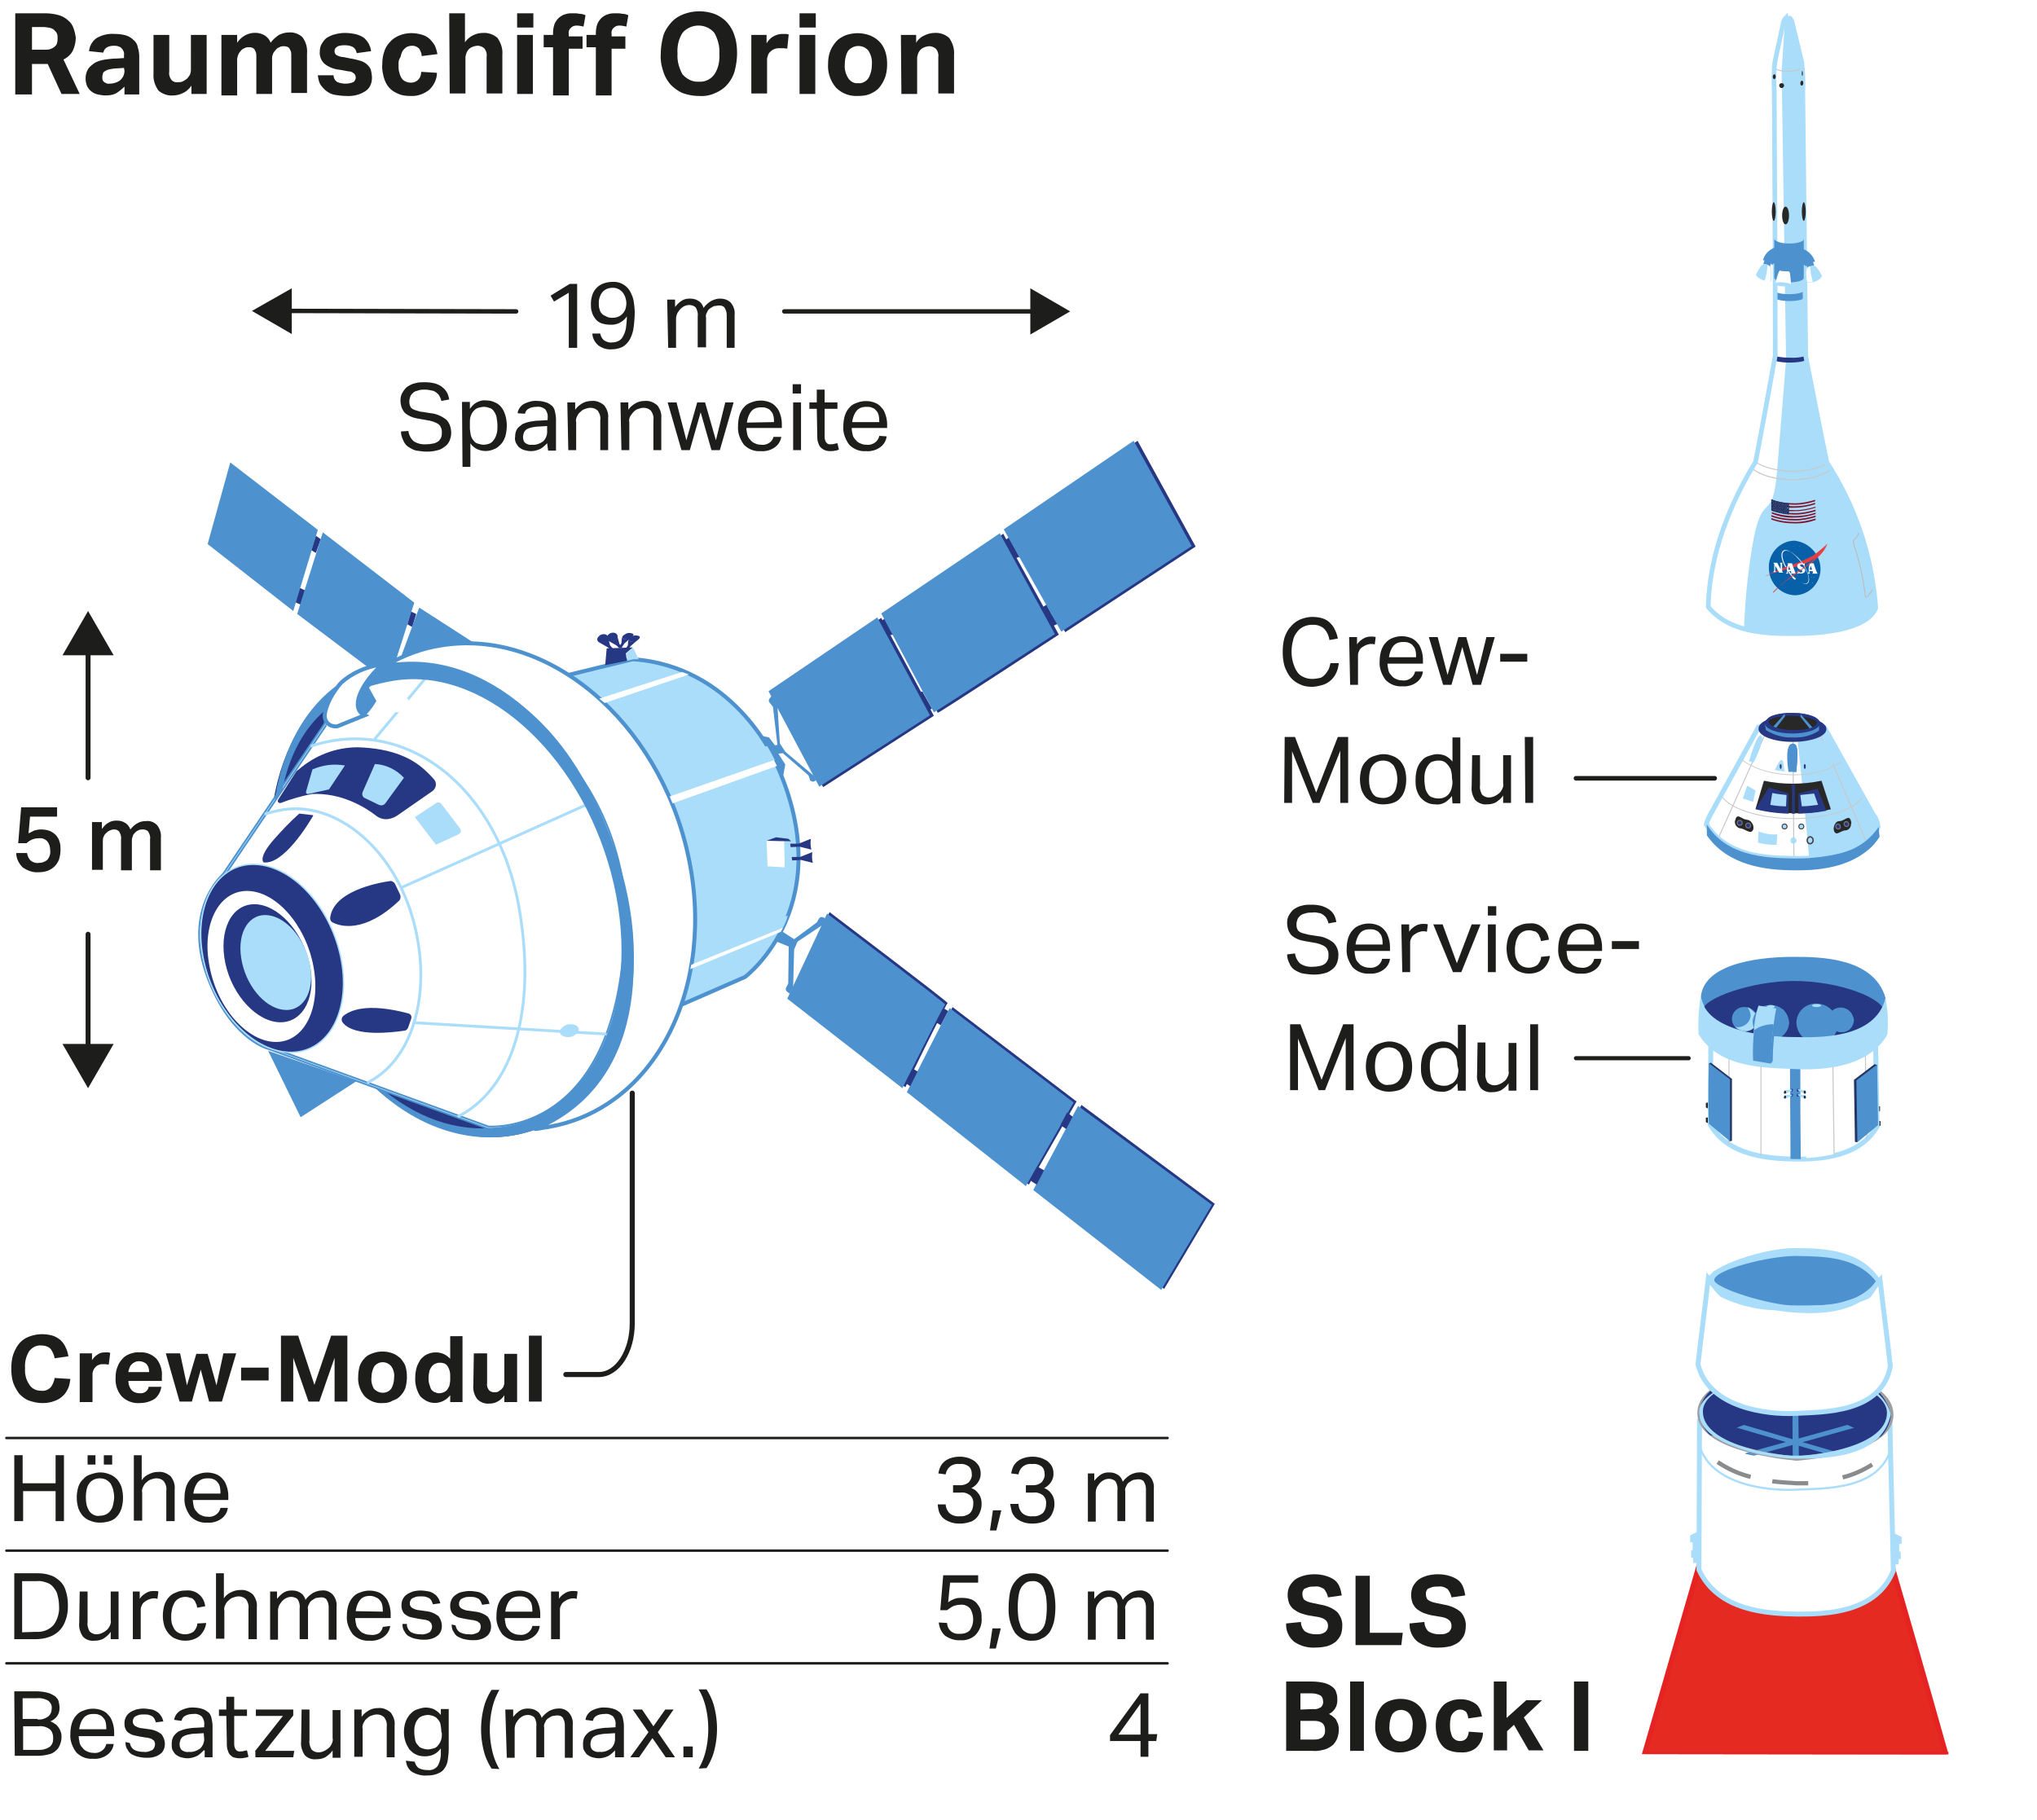 <svg version="1.1" id="Ebene_1" xmlns="http://www.w3.org/2000/svg" xmlns:xlink="http://www.w3.org/1999/xlink" x="0" y="0" width="414" height="370" viewBox="0 0 414 370" xml:space="preserve"><style>.st0{fill:#fff}.st4{fill:#292829}.st5{fill:#fff;stroke:#aaddf9}.st7{fill:#4d92cf}.st8{fill:none;stroke:#c7c8c9;stroke-width:.21}.st9{fill:#263783}.st10{fill:#aaddf9}.st16{fill:#233465}.st22{fill:none;stroke:#77787b}.st22,.st23{stroke-width:.21}.st23,.st26{fill:none}.st23{stroke:#424143}.st26{stroke:#c7c8c9;stroke-width:.2}.st31{fill:#e73e44}.st33{fill:#1d1d1b}.st35,.st37{fill:#fff;stroke:#4d92cf;stroke-width:.81;stroke-miterlimit:10}.st37{fill:none;stroke:#aaddf9;stroke-width:.57}.st41{stroke-width:.9}.st41,.st42{fill:none;stroke:#1d1d1b;stroke-linecap:round;stroke-miterlimit:10}</style><path class="st0" d="M0 0h414v370H0z"/><g id="Rakete_Blueprint"><defs><path id="SVGID_1_" transform="rotate(-89.93 363.772 178.42)" d="M185.6 137.8H542v81.3H185.6z"/></defs><clipPath id="SVGID_2_"><use xlink:href="#SVGID_1_" overflow="visible"/></clipPath><g clip-path="url(#SVGID_2_)"><path d="M395.5 356.6c-3.8-13.6-7.7-27-11.6-40.5l-37.9-.3c-3.9 13.6-7.9 27.2-11.8 40.8h61.3z" fill="#e42a21" stroke="#e52322"/><path d="M364.4 148.7c-1.6.1-3.3-.3-4.7-1 .6-.6 2.5-1 4.7-1 1.6-.1 3.2.2 4.6 1-1.4.7-3 1.1-4.6 1z" fill="none" stroke="#233465" stroke-width=".21"/><path class="st4" d="M381.3 224.7l.8.2v.9l-.6.4-.2-1.5zm-.1 3l1 .2v.9l-.8.4-.2-1.5zm-33.7-3.7l-.8.2v.9l.7.4.1-1.5zm.2 3l-1 .2v.9l.8.4.2-1.5z"/><path class="st5" d="M347.7 211c0 7-.1 10.5-.1 17.6 3.6 6.3 11.7 6.9 17.1 7 5.4.1 13.3-.5 16.8-6.6l-.3-16.7-33.5-1.3z"/><defs><path id="SVGID_3_" d="M347.6 228.6c3.6 6.3 11.7 6.9 17.1 7 5.4.1 13.3-.5 16.8-6.6l-.3-16.7-33.5-1.1c0 6.9-.1 10.3-.1 17.4z"/></defs><clipPath id="SVGID_4_"><use xlink:href="#SVGID_3_" overflow="visible"/></clipPath><g clip-path="url(#SVGID_4_)"><path class="st7" d="M363.9 236.6h2.1c-.1-8.1-.1-12.1-.1-20.2h-2.1c0 8.1.1 12.1.1 20.2z"/><path class="st0" d="M366.9 214.9c.1 8.2.1 12.3.2 20.5 1.9-.1 3.8-.4 5.7-.8l-.2-19.6-5.7-.1z"/><path class="st8" d="M351.4 213.4c0 8.8 0 13.2-.1 21.9m6.6-20.1v21.9m14.6-21.7c.1 8.8.2 13.2.3 21.9m6.3-23.9l.4 21.9"/></g><path class="st7" d="M379.4 208.8c-3.4-1.9-8.8-3.2-14.8-3.3-5.8-.1-11.1 1-14.6 2.8 4.2 2.1 8.7 3.4 13.4 3.8 7 .5 16-3.3 16-3.3"/><path class="st9" d="M364.7 211.7c6.3.5 18.2-3.5 18.2-5.9 0-2.8-12.3-6.3-18.3-6.3s-18.5 3.6-18.5 5.9c0 2.8 12.3 5.8 18.6 6.3z"/><path class="st7" d="M354.6 209.6c1.4.1 2.6-1 2.6-2.4s-1.2-2.5-2.6-2.5c-1.4-.1-2.6 1-2.6 2.4s1.2 2.6 2.6 2.5"/><path class="st10" d="M357.3 207.2c0-1.2-2.1-2.5-2.1-2.5.3.5.5 1 .6 1.6 0 1.4-1.2 2.5-2.6 2.5-.2 0-.4 0-.6-.1.6.5 1.3.8 2 .9 1.4.1 2.6-1 2.7-2.4-.1 0-.1 0 0 0"/><path class="st7" d="M374.2 209.8c1.4 0 2.5-1 2.5-2.4v-.1c0-1.4-1.2-2.5-2.6-2.5-1.4 0-2.5 1-2.6 2.4v.1c.2 1.4 1.3 2.5 2.7 2.5"/><path class="st7" d="M376.8 207.4c0-1.2-2.1-2.5-2.1-2.5.3.5.5 1 .7 1.6 0 1.4-1.1 2.5-2.5 2.5h-.1c-.2 0-.4 0-.6-.1.6.5 1.2.8 2 .9 1.4.1 2.5-1 2.6-2.4-.1 0-.1 0 0 0"/><path class="st7" d="M369.3 211.9c2.2.1 4-1.6 4.1-3.8v-.1c-.1-2.2-1.9-4-4.2-4-2.2-.1-4 1.6-4.1 3.8v.1c.1 2.3 1.9 4.1 4.2 4"/><path class="st7" d="M373.4 208c-.2-1.1-.7-2.2-1.5-3-.2.1-1.9 3.4-4 3.4-.9-.2-1.8-.5-2.6-.9v.5c.1 2.2 1.9 4 4.2 4 2.2.1 4-1.6 4.1-3.8-.2-.1-.2-.1-.2-.2"/><path class="st10" d="M369.2 204.7c.5 0 .9-.1.9-.3 0-.2-.4-.3-.9-.3s-.9.1-.9.3c0 .2.4.3.9.3"/><path class="st7" d="M359.9 211.3c1.9.1 3.6-1.4 3.7-3.4v-.1c-.1-2-1.7-3.5-3.7-3.5-2-.1-3.6 1.5-3.7 3.4.1 2.1 1.7 3.6 3.7 3.6"/><path class="st7" d="M363.6 207.8c-.2-1-.6-1.9-1.3-2.7-.2.1-1.7 3.1-3.6 3-.8-.1-1.6-.4-2.4-.8v.4c.1 2 1.7 3.6 3.7 3.5 1.9.2 3.5-1.3 3.6-3.4 0 .1 0 .1 0 0"/><path class="st10" d="M359.9 204.9c.5 0 .8-.1.8-.3 0-.2-.4-.3-.8-.3s-.8.1-.8.3c-.1.2.3.3.8.3"/><path class="st5" d="M384.1 289l-38.7-.1c0 10.1-.1 20.2-.1 30.2 3.9 8.4 13.9 8.9 20 9 5.8 0 16-.2 19.5-8.8-.2-10.1-.5-20.2-.7-30.3z"/><defs><path id="SVGID_5_" d="M345.4 288.9c0 10.1-.1 20.2-.1 30.2 3.9 8.4 13.9 8.9 20 9 5.8 0 16-.2 19.5-8.8-.2-10.1-.4-20.2-.7-30.3l-38.7-.1z"/></defs><clipPath id="SVGID_6_"><use xlink:href="#SVGID_5_" overflow="visible"/></clipPath><g clip-path="url(#SVGID_6_)" fill="none"><path d="M345.3 293.5c2.2 8.5 14.4 9.6 19.8 9.3 5.4-.3 17.3.3 19.4-9" stroke="#aaddf9" stroke-width=".43"/><path d="M349.1 297.2c2.1 1.4 4.3 2.4 6.7 3m4.4.9c1.6.2 3.3.3 4.9.4h2.4m7-1.2c2.1-.5 4.1-1.4 6-2.6" stroke="#898b8d" stroke-width=".86"/></g><path class="st9" d="M365.1 296.5c5.5-.5 19.4-2.2 19.3-9-.1-6.8-14.1-9.3-19.4-9.3-5.3-.1-19.6 2.3-19.6 9-.1 6.6 14 8.7 19.7 9.3"/><defs><path id="SVGID_7_" d="M345.3 287.2c2.3 9.3 14.5 9.3 19.7 9.3 5.1 0 19.4-2.2 19.3-9-.1-6.8-14.1-9.3-19.4-9.3-5.3-.1-17.2-.2-19.6 9"/></defs><clipPath id="SVGID_8_"><use xlink:href="#SVGID_7_" overflow="visible"/></clipPath><g clip-path="url(#SVGID_8_)"><path class="st7" d="M364.4 298.7h1.2c0-5.4-.1-8.1-.1-13.5h-1.2c0 5.4 0 8.1.1 13.5z"/><path class="st7" d="M349.2 289.1c8.3 2.4 16.7 4.9 25 7.3l.2-.9c-8.3-2.4-16.7-4.9-24.9-7.3l-.3.9z"/><path class="st7" d="M379.8 289.4c-8.2 2.3-16.5 4.6-24.8 6.9l-.3-.9c8.2-2.3 16.5-4.5 24.7-6.9l.4.9z"/></g><path d="M365.1 296.5c5.5-.5 19.4-2.2 19.3-9-.1-6.8-14.1-9.3-19.4-9.3-5.3-.1-19.6 2.3-19.6 9-.1 6.6 14 8.7 19.7 9.3z" fill="none" stroke="#9c9ea1" stroke-width=".86"/><path class="st9" d="M384.3 287.5c-2.3-9.2-14.1-9.3-19.4-9.3-5.3-.1-18.6.9-19.6 9-.2 1.4 1.8 4.6 2.6 4.6 2.8-.1 11.4-4.9 17.1-5.2 5.2-.3 14.6 5.5 16.9 5.5.8 0 2.5-2.9 2.4-4.6"/><path class="st10" d="M384.3 287.5c-2.3-9.2-19.4-9.3-19.4-9.3s18.6 2.4 18.6 9-13.6 8.7-18.5 8.7c-5.1 0-19-2.5-18.9-9 0-6.5 18.8-8.7 18.8-8.7s-19.6 2.3-19.6 9c0 6.6 14.5 9.3 19.7 9.3 5.2 0 17.3.2 19.3-9m-39 23.7l.3.5v6h-1.5v-1.1h-.4v-1.5h.3v-1.6h-.5v-1.4l1.8-.9zm39.3.3l-.3.5.1 6h1.5v-1.1h.4v-1.5h-.3v-1.6h.5v-1.4l-1.9-.9z"/><path class="st7" d="M383.2 202.8c-2.4-8.3-13.7-8.3-18.7-8.3s-17.8.7-18.8 7.9c-.1.9 1 3.1 1.5 3.2 2.5.1 12-4.8 17.4-4.8 5.4.1 15 5.2 17.2 5.1.5 0 1.5-2 1.4-3.1"/><path class="st9" d="M364.7 201.5c6.3.5 18.2 6.6 18.2 4.2 0-2.8-9.1-6.3-18.3-6.3-8.7 0-18.5 3.6-18.5 5.9 0 2.9 12.3-4.3 18.6-3.8z"/><path class="st10" d="M383.6 210.2c.2-2.4.1-4.9-.4-7.3-2.1 8.4-13.8 8-18.6 7.9-5 0-18-1-18.9-8.3v-.5c-.4 2.6-.6 5.2-.5 7.8v.4c4.3 7 13.4 6.8 19.3 7.1 5.7.3 14.7-.2 18.8-6.5l.3-.6z"/><path class="st7" d="M361.1 205.1l.2.6c-.6 3.3-1 6.6-1 9.9l-.3.6-.4-1c-.1-.1-.1-8.9 1.5-10.1"/><path class="st10" d="M357.4 204.4l3.6.6c-.7 3.7-1.1 7.4-1.2 11.1l-3.6-.6c.1.1-.2-7.2 1.2-11.1"/><path class="st7" d="M360.5 208.3c-.4 2.6-.6 5.3-.6 7.9l-3.6-.6c-.1-2.1 0-4.1.2-6.2 1.1-.8 2.5-1.2 3.8-1.2l.2.1z"/><path class="st9" d="M365.4 221.9c.1 0 .3-.1.2-.3 0-.2-.1-.3-.2-.3s-.3.2-.2.3c-.1.1 0 .3.2.3"/><path class="st10" d="M366.8 222.4c.2 0 .3-.2.3-.4s-.1-.4-.3-.4c-.2 0-1.4-.2-1.4-.2v.2l1.4.8z"/><path class="st4" d="M366.8 222.3c.1 0 .3-.1.2-.3 0-.2-.1-.3-.2-.3s-.3.1-.2.3c0 .2.1.3.2.3"/><path class="st9" d="M365.4 222.9c.1 0 .3-.1.2-.3 0-.2-.1-.3-.2-.3s-.3.2-.2.3c-.1.1 0 .3.2.3"/><path class="st10" d="M366.8 223.4c.2 0 .3-.2.3-.4s-.1-.4-.3-.4c-.2 0-1.4-.2-1.4-.2v.2l1.4.8z"/><path class="st4" d="M366.8 223.3c.1 0 .3-.1.2-.3 0-.2-.1-.3-.2-.3s-.3.1-.2.3c0 .2.1.3.2.3"/><path class="st9" d="M364.2 221.9c-.2 0-.3-.2-.2-.3 0-.1.1-.3.2-.3s.3.2.2.3c0 .1-.1.3-.2.3"/><path class="st10" d="M362.8 222.4c-.2 0-.3-.2-.3-.4s.1-.4.3-.4c.2 0 1.4-.1 1.4-.1v.2l-1.4.7z"/><path class="st4" d="M362.8 222.3c-.2 0-.3-.2-.2-.3 0-.1.1-.3.2-.3s.3.2.2.3c0 .2-.1.3-.2.3"/><path class="st9" d="M364.2 222.9c-.2 0-.3-.2-.2-.3 0-.1.1-.3.2-.3s.3.2.2.3c0 .1-.1.2-.2.3"/><path class="st10" d="M362.8 223.4c-.2 0-.3-.2-.3-.4s.1-.4.3-.4c.2 0 1.4-.1 1.4-.1v.2l-1.4.7z"/><path class="st4" d="M362.8 223.3c-.2 0-.3-.2-.2-.3 0-.1.1-.3.2-.3s.3.2.2.3c0 .1-.1.3-.2.3"/><path class="st16" d="M381 216.3l-4.2 3.2.2 12.6.5.1c1.6-6.3 2.4-9.4 4-15.7l-.5-.2zm-33.3-.3l4.3 3.3v12.6l-.5.1c-1.7-6.3-2.6-9.5-4.2-15.8l.4-.2z"/><path class="st7" d="M381.5 216.4l-4.2 3.2.2 12.6 4.2-3.5-.2-12.3zm-34.2-.3l4.3 3.3V232l-4.3-3.6c-.1-5-.1-7.4 0-12.3z"/><path class="st0" d="M357.4 147.8s-9.3 16.9-9.9 18c-.3.6-.6 1.2-.7 1.8 4.1 6.4 11.6 6.8 17.6 6.9 6 .1 15.3-1 17.3-6.4-.1-.9-.4-1.8-1-2.5-.9-1.6-9.9-17.7-9.9-17.7l-13.4-.1z"/><defs><path id="SVGID_9_" d="M357.4 147.8s-9.3 16.9-9.9 18c-.3.6-.6 1.2-.7 1.8 4.1 6.4 11.6 6.8 17.6 6.9 6 .1 15.3-1 17.3-6.4-.1-.9-.4-1.8-1-2.5-.9-1.6-9.9-17.7-9.9-17.7l-13.4-.1z"/></defs><clipPath id="SVGID_10_"><use xlink:href="#SVGID_9_" overflow="visible"/></clipPath><g clip-path="url(#SVGID_10_)"><path class="st10" d="M367.7 174.4c7.8-.5 13.6-3.1 14-6.3-.1-.9-.4-1.8-1-2.5-.9-1.6-9.9-17.7-9.9-17.7l-5.7.4c1 8.7 1.8 17.4 2.6 26.1z"/><path d="M378.9 161c-.5 3.1-6.7 5.4-14.6 5.4-7.9-.1-14.5-2.6-14.8-5.8" fill="none" stroke="#c7c8c9" stroke-width=".18"/><path d="M376.6 151.2c-.4 3.6-5.7 6.4-12.3 6.3-6.6-.1-12.2-3-12.5-6.7" fill="none" stroke="#c7c8c9" stroke-width=".15"/><path class="st8" d="M348.9 171.1c3.3-7.3 6.6-14.7 9.9-22l11.1.1c3.2 7.5 6.4 14.9 9.6 22.3m-15.1-20.7c.1 8.1.1 16.1.2 24.2"/></g><path d="M357.4 147.8s-9.3 16.9-9.9 18c-.3.6-.6 1.2-.7 1.8 4.1 6.4 11.6 6.8 17.6 6.9 6 .1 15.3-1 17.3-6.4-.1-.9-.4-1.8-1-2.5-.9-1.6-9.9-17.7-9.9-17.7l-13.4-.1z" fill="none" stroke="#aaddf9"/><path class="st9" d="M364.3 150.8c3.8 0 6.9-1.1 6.9-2.6s-3.1-2.6-6.9-2.7-6.9 1.1-6.9 2.6c-.1 1.5 3.1 2.7 6.9 2.7"/><path class="st9" d="M364.3 148c2.8 0 5.1-.6 5.1-1.5 0-.8-2.3-1.5-5.1-1.6-2.8 0-5.1.6-5.1 1.5-.1.8 2.2 1.5 5.1 1.6"/><path class="st4" d="M364.3 148.6c2.8 0 5.1-.6 5.1-1.5s-2.3-1.5-5.2-1.6c-2.8 0-5.1.6-5.1 1.5s2.3 1.6 5.2 1.6"/><path class="st7" d="M369.1 147.9c-.7.6-6.7.8-7.8.5-.9-.3-1.8-.8-2.6-1.3l.2 1.3c1.6 1 3.5 1.6 5.4 1.5 1.9.1 3.8-.3 5.4-1.4v-1l-.6.4z"/><path class="st7" d="M360.3 147.8l2.4-2.7.1.5-2 2.6-.5-.4zm8.1.1l-2.4-2.7-.1.5 2 2.5.5-.3z"/><path class="st9" d="M369.3 146.8c0 1-2.2 1.7-4.9 1.6-2.7 0-4.9-.8-4.9-1.7 0-1 2.2-1.7 4.9-1.7 2.6 0 4.8.8 4.9 1.8m.6.2c0-1.2-2.5-2.1-5.6-2.1-3.1 0-5.6.9-5.6 2.1s2.5 2.1 5.6 2.1c3.1 0 5.6-.9 5.6-2.1"/><path class="st7" d="M381.8 168.1c-4.1 6.1-11.5 6.4-17.3 6.4-5.9-.1-13.6-.5-17.6-6.9v2.2c4.2 6.1 11.9 7.1 17.7 7.1 5.8.1 13.4-.8 17.4-6.8l-.2-2z"/><path class="st4" d="M372.1 164.5c-2.5.6-5.2.9-7.8.8-2.5 0-5.1-.3-7.5-.9.7-2.3 1-3.4 1.7-5.7 1.9.4 3.8.6 5.8.6s4-.2 5.9-.6l1.9 5.8z"/><defs><path id="SVGID_11_" d="M364.3 159.4c-1.9 0-3.9-.2-5.8-.6-.7 2.3-1 3.4-1.7 5.7 2.5.6 5 .9 7.5.9 2.6 0 5.2-.2 7.8-.8l-1.9-5.7c-1.9.4-3.9.6-5.9.5"/></defs><clipPath id="SVGID_12_"><use xlink:href="#SVGID_11_" overflow="visible"/></clipPath><g clip-path="url(#SVGID_12_)"><path class="st9" d="M364.2 166.2h.6v-7.5h-.6v7.5z"/><path class="st9" d="M356.6 164.8l2.9-4.7 4 1.2v4.7h2v-4.7l3.9-1 2 5c-.1-.2-6.6 4.6-14.8-.5"/></g><path class="st10" d="M360.2 161.2c1 .2 1.9.3 2.9.4l-.1 2.3c-1.1 0-2.2-.1-3.2-.3l.4-2.4zm9.3 2.4c-1 .1-2.1.3-3.3.3l-.3-2.3c.9-.1 1.9-.2 2.8-.3l.8 2.3zm-14.4-3.9l1.7 1-.5 2.3-2.1-.7.9-2.6zm16.5 1.1l.7 2.3 2.1-.8-.8-2.2-2 .7z"/><path class="st7" d="M363.5 156.9s-.9-5.3.6-5.7c1.5-.4 1.3 2 1 5.7h-1.6z"/><path class="st7" d="M364.1 151.2c.4 1.9.5 3.8.4 5.7h.6c.3-3.7.5-6.1-1-5.7"/><path class="st10" d="M355.5 154.7s1.5-5.6 2.4-5.2c.9.4-1.2 4.9-1.5 5.5l-.9-.3zm17.7.2s-1.6-5.6-2.5-5.2c-.9.4 1.2 4.9 1.6 5.5l.9-.3z"/><path class="st10" d="M357.9 149.5h-.2c-.3.4-1.7 4.3-2.2 5.2l.8.3c.5-.6 2.5-5 1.6-5.5m12.9.2h.2c.3.5 1.7 4.3 2.3 5.2l-.8.3c-.5-.7-2.6-5.2-1.7-5.5m-10.1 6.8c.7.2 1.3.2 2 .3l-.3-2s-.1-.3-.3-.3c-.2 0-.4 0-1.4 2m7.2.1c-.7.1-1.3.2-2 .2l.3-2s.1-.3.3-.3c.2.1.4.1 1.4 2.1"/><path class="st9" d="M361.9 156.3c.1 0 .2-.2.2-.5s-.1-.5-.2-.5-.2.2-.2.5c0 .2.1.5.2.5m4.9 0c-.1 0-.2-.2-.2-.5s.1-.5.2-.5.2.2.2.5-.1.5-.2.5"/><path class="st4" d="M352.7 166.7s.1-1 .8-.7c.7.3.8.5 1.4.6.6.1.9.2 1.3.9.4.8.1 1.7-.6 1.6-.7-.2-1.2-.6-1.7-.7-.7 0-1.3-.6-1.3-1.3 0-.2 0-.3.1-.4m23.5.3s-.1-1-.8-.7c-.7.3-.8.5-1.4.6-.6 0-.9.2-1.2.9-.3.8 0 1.7.6 1.6.6-.2 1.2-.6 1.6-.6.7 0 1.2-.6 1.2-1.3.1-.3.1-.4 0-.5"/><path class="st9" d="M355.4 168.4c.3 0 .5-.2.5-.5s-.2-.5-.5-.5-.5.2-.5.5c0 .2.2.4.5.5"/><ellipse class="st22" cx="355.3" cy="167.8" rx=".5" ry=".5"/><path class="st9" d="M373.6 168.5c-.3 0-.5-.2-.5-.5s.2-.5.4-.5c.3 0 .5.2.5.5.1.3-.1.5-.4.5.1 0 .1 0 0 0"/><path class="st22" d="M373.6 168.5c-.3 0-.5-.2-.5-.5s.2-.5.4-.5c.3 0 .5.2.5.5.1.3-.1.5-.4.5.1 0 .1 0 0 0z"/><path class="st10" d="M362.7 168.5c.3 0 .5-.2.5-.5s-.2-.5-.5-.5-.5.2-.5.5.2.5.5.5"/><path class="st23" d="M362.7 168.5c.3 0 .5-.2.5-.5s-.2-.5-.5-.5-.5.2-.5.5.2.5.5.5z"/><path class="st10" d="M366.1 168.5c.3 0 .5-.2.5-.5s-.2-.5-.5-.5-.5.2-.5.5.2.5.5.5"/><path class="st23" d="M366.1 168.5c.3 0 .5-.2.5-.5s-.2-.5-.5-.5-.5.2-.5.5.2.5.5.5z"/><path class="st10" d="M367.9 171.5c.3 0 .6-.3.6-.7 0-.4-.3-.7-.6-.7s-.6.3-.6.7c0 .4.2.7.6.7"/><path d="M367.9 171.5c.3 0 .6-.3.6-.7 0 0 0 0 0 0 0-.4-.3-.7-.6-.7s-.6.3-.6.7c0 0 0 0 0 0 0 .4.2.7.6.7z" fill="none" stroke="#424143" stroke-width=".28"/><path class="st10" d="M364.5 171.5c.3 0 .6-.3.6-.6 0-.4-.3-.7-.6-.7-.4 0-.6.3-.6.7 0 .3.2.6.6.6"/><path class="st9" d="M353.6 167.8c.3 0 .5-.2.5-.5s-.2-.5-.5-.5-.5.2-.5.5c.1.2.3.5.5.5"/><ellipse transform="rotate(-89.89 353.622 167.242)" class="st22" cx="353.6" cy="167.2" rx=".5" ry=".5"/><path class="st9" d="M375.3 168c-.3 0-.5-.3-.5-.5 0-.3.2-.5.4-.5.3 0 .5.3.5.5.1.2-.1.5-.4.5"/><path class="st22" d="M375.3 168c-.3 0-.5-.3-.5-.5 0-.3.2-.5.4-.5.3 0 .5.3.5.5.1.2-.1.5-.4.5z"/><path class="st10" d="M357.4 169l-.1 2.3c1.3.3 2.6.5 3.8.4l.1-2.1c-1.2.1-2.5-.1-3.8-.6"/><path class="st7" d="M367.7 176.8c7-.6 12.4-3.2 14.2-6.7l-.1-2c-.5 3.2-6.3 5.8-14 6.3.1.5.2 1 .2 1.5 0 .8-.3.9-.3.9"/><path class="st0" d="M347.1 123c.3-10.4 4.5-20.7 9.6-29 1.4-7.2 2.7-14.4 4-21.6-.1-18-.2-36-.2-53.9-.1-1.9-.1-3.8.1-5.7.7-3.3 1.1-5 1.8-8.3 0 0 .3-.8.9-.8s.8.8.8.8c.8 3.3 1.2 5 2 8.3.2 1.9.3 3.8.2 5.7l.6 54c1.4 7.2 2.8 14.4 4.3 21.6 5.6 8.8 9 18.8 9.9 29.2v.5c-2 4.5-11.2 5.2-16.9 5.1s-12.8-.3-17.1-5.4v-.5z"/><defs><path id="SVGID_13_" d="M362.9 3.7c-.2.2-.3.4-.4.7-.7 3.3-1.1 5-1.8 8.3-.2 1.9-.2 3.8-.1 5.7.1 18 .2 36 .2 53.9-1.3 7.2-2.6 14.4-4 21.6-5.1 8.3-9.3 18.6-9.6 29v.5c4.3 5.1 11.3 5.4 17.1 5.4 5.7 0 14.9-.7 16.9-5.1v-.5c-.8-10.4-4.2-20.4-9.9-29.2-1.5-7.2-2.9-14.4-4.3-21.6l-.6-54c.1-1.9 0-3.8-.2-5.7-.8-3.3-1.2-5-2-8.3-.1-.2-.2-.5-.4-.7h-.9z"/></defs><clipPath id="SVGID_14_"><use xlink:href="#SVGID_13_" overflow="visible"/></clipPath><g clip-path="url(#SVGID_14_)"><path class="st10" d="M364.1 2.6c-.8.7-1.3 1.7-1.4 2.7-.1 1.6-.6 9.1-.6 9.1l.9 58.8-1.8 22.2c-.9 11.1-2.7 4.2-4.7 13.6-1.4 7.5-2.1 15.1-2.1 22.8 11-1 21.9-2 32.9-3.1-2.2-17.7-4.4-35.5-6.5-53.2-2-23.7-3.9-47.4-5.8-71.1l-10.9-1.8z"/><path class="st26" d="M360.4 13.5c0 .5 1.3 1 2.9 1s2.9-.4 2.9-1"/><path class="st7" d="M366.8 58.9c0 .5-1.4.9-3.2.9-1.8 0-3.2-.4-3.2-1v1.4c0 .6 1.5 1 3.3 1 1.8 0 3.2-.4 3.2-.9l-.1-1.4z"/><path class="st9" d="M367 72.1c0 .4-1.5.7-3.3.6-1.8 0-3.3-.3-3.3-.7v1c0 .4 1.5.7 3.3.7 1.8 0 3.3-.3 3.3-.6v-1z"/><path class="st26" d="M356.3 93.5c1.4 1.3 4.4 2.2 7.9 2.3 3.3 0 6.1-.8 7.6-1.9"/><path d="M355.5 94.7c1.5 1.6 4.8 2.8 8.7 2.8 3.6 0 6.7-.9 8.3-2.4" fill="none" stroke="#c7c8c9" stroke-width=".22"/><path class="st10" d="M367.8 125.6s-.7 0-.7.4-.3 1 .6 1c.9 0 2.9.1 2.9-.7 0-.8 0-1-.9-1-.7.2-1.3.3-1.9.3m11.5-3.1l-.8.6s-.2.1-.2.9c.1.8.2.6.7.3.4-.3.8-.4.7-1 0-.7.1-1.2-.4-.8"/></g><path d="M362.9 3.7c-.2.2-.3.4-.4.7-.7 3.3-1.1 5-1.8 8.3-.2 1.9-.2 3.8-.1 5.7.1 18 .2 36 .2 53.9-1.3 7.2-2.6 14.4-4 21.6-5.1 8.3-9.3 18.6-9.6 29v.5c4.3 5.1 11.3 5.4 17.1 5.4 5.7 0 14.9-.7 16.9-5.1v-.5c-.8-10.4-4.2-20.4-9.9-29.2-1.5-7.2-2.9-14.4-4.3-21.6l-.6-54c.1-1.9 0-3.8-.2-5.7-.8-3.3-1.2-5-2-8.3-.1-.2-.2-.5-.4-.7h-.9z" fill="none" stroke="#aaddf9" stroke-width=".95"/><path class="st7" d="M366.6 56.5c0 .5-1.3.9-3 .9s-3-.4-3-1v-7.9c0 .5 1.3 1 3 1s3-.4 3-.9v7.9zm1.8-3.5l.3.9c-.1.6-.7.9-1.3.7l-.3-.9 1.3-.7z"/><path class="st10" d="M367.3 57.5s-.6-2.7.3-3.2c.8-.5 1.4-.8 2.7 1.8 0 0-.4 1.3-3 1.4"/><path class="st7" d="M366.4 50.6s-.8 1-.1 3.1c0 0 .7.2.7.5.4-.6 1.1-1 1.9-1-.4-1.2-1.3-2.2-2.5-2.6"/><path class="st0" d="M368.4 57.3c-.4.1-.7.1-1.1.1 0 0-.6-2.7.3-3.2l.3-.1c0 1 .2 2 .5 3v.2z"/><path class="st7" d="M358.7 52.7l-.3.9c.2.6.8.9 1.3.7l.3-.9-1.3-.7z"/><path class="st10" d="M359.9 57.2s.5-2.7-.3-3.2c-.9-.5-1.4-.9-2.7 1.8-.1 0 .4 1.3 3 1.4"/><path class="st7" d="M360.7 50.3c.5 1 .6 2.1.2 3.1 0 0-.7.2-.7.5-.4-.6-1.2-1-1.9-1 .3-1.2 1.2-2.1 2.4-2.6"/><path class="st0" d="M358.7 57.1c.4.1.7.1 1.1.1 0 0 .5-2.7-.3-3.2l-.3-.1c0 1-.2 2-.5 3v.2zm2.1.7s.5-2.4.9-2.8c.5-.4 1.9-.4 2.1.6.1.8.2 1.6.2 2.4-1-.4-2.1-.5-3.2-.2"/><path class="st10" d="M362.4 58.2c.9.1 1.6 0 1.6-.3s-.7-.4-1.6-.5c-.9-.1-1.6 0-1.6.3s.8.5 1.6.5"/><path class="st7" d="M362 53.8s-.5.3-.5.6.2.7.6.7c.4 0 2 .2 1.9-.1 0-.4-.2-.9-.5-1l-1.5-.2"/><path class="st7" d="M362.8 51.2s1.3.1 1.3 1.2c0 .6-.1 1.3-.3 1.8-.6.2-1.2.1-1.8-.1-.1 0-.5-3 .8-2.9"/><path class="st4" d="M362.9 45.6c.4 0 .7-.8.7-1.8s-.3-1.8-.7-1.8-.7.8-.7 1.8.3 1.8.7 1.8m-.8-27.7c.3 0 .5-.3.5-.5 0-.3-.2-.5-.5-.5s-.5.2-.5.5c0 .2.2.5.5.5m4.1-.5c.1 0 .3-.2.3-.5s-.1-.5-.3-.5c-.1 0-.3.2-.3.5s.1.5.3.5m-5.6-1.3c.1 0 .3-.2.3-.5s-.1-.5-.3-.5c-.1 0-.3.2-.3.5s.1.4.3.5m5.7-.7c.1 0 .1-.2.1-.5s-.1-.5-.1-.5c-.1 0-.1.2-.1.5s0 .5.1.5m.3 29.5c.2 0 .4-.9.4-1.9s-.2-1.9-.4-1.9-.4.9-.4 1.9.2 1.9.4 1.9m-6.1 0c.2 0 .4-.9.4-1.9s-.2-1.9-.4-1.9-.4.9-.4 1.9.2 1.9.4 1.9"/><path d="M377.8 108.3c-.2.6-.5 1.1-1 1.4 0 0-.3.1 0 1 1.1 3.4 1.9 6.9 2.3 10.4 0 0 0 .7.6 0 .3-.4.6-.8.9-1.3" fill="none" stroke="#bbbdbe" stroke-width=".2"/><path d="M370 115.5c.1 2.9-2.2 5.4-5.1 5.5h-.1c-3-.1-5.3-2.6-5.3-5.6-.1-2.9 2.2-5.4 5.1-5.5h.1c2.9.3 5.2 2.7 5.3 5.6" fill="#0860a8"/><path class="st0" d="M366 118.4c2.3 1 1.8-1.5.6-3.4-.6-.9-1.3-1.7-2.1-2.4-1.8-1.4-3-.6-1.7 2.2.4.7.9 1.4 1.4 2.1.3.4 1 .7.7.9s-.9-.8-.9-.8c-.5-.6-.9-1.3-1.3-2-1-1.9-.9-3.8.9-3 1.6 1 2.9 2.4 3.6 4.2.4.7 1.2 3.3-1.2 2.2"/><path class="st31" d="M359 117.1c1.1-.7 2.3-1.3 3.5-1.7 2-.6 4-1.4 5.9-2.4 1.1-.8 2.1-1.6 3-2.5 0 0-.7 1-.9 1.4-2.7 3.7-8.6 3.5-11.5 5.2"/><path class="st0" d="M360.4 114.4h.8l.7 1.3v-1c0-.1-.2-.3-.2-.3h.6c-.1.2-.1.1-.1.2v1.5c0 .1.1.1.2.3h-.8l-.8-1.4v1c0 .1.1.2.2.3h-.6l.2-.3v-1.5c0 .2 0 .2-.2-.1m2.8 1c.1-.3.1-.5.2-.7 0-.1-.1-.2-.2-.2h1c.1.3.4 1.3.7 1.9 0 .1.1.2.2.2h-1.2c.2-.2.2-.2.1-.5h-.6c-.1.2-.1.3.1.5h-.6c.3-.2.3-.3.3-.3v-.9h.3l-.1.4h.5l-.3-.8-.1.4h-.3zm4.4 0c.1-.3.1-.5.2-.7 0-.1-.1-.2-.2-.2h1c.1.3.4 1.3.7 1.9 0 .1.1.2.2.2h-1.2c.2-.2.2-.2.1-.5h-.6c-.1.2-.1.3.1.5h-.6c.3-.2.3-.3.3-.3v-.9h.3l-.1.4h.5l-.3-.8-.1.4h-.3zm-.8-.4v-.5c-.2.1-.1.1-.5 0-1.2-.2-1.3.9-.6 1.2.6.3.7.3.6.5-.1.2-.5.3-1-.2v.7l.2-.2c.3.1.7.1 1 0 .7-.4.4-1-.4-1.3-.7-.4.1-.8.7-.2m-1.7-3.9c0 .1 0 .1 0 0-.1.1-.1.1 0 0-.1 0-.1 0 0 0m.7 1.2c.1 0 .1 0 0 0m-1.3-1.2s-.1 0 0 0c-.1-.1 0-.1 0 0 0-.1 0-.1 0 0m-1.5 6.6c-.1 0-.1 0 0 0-.1 0-.1-.1 0 0 0-.1 0 0 0 0m-1.3.7c0 .1 0 .1 0 0 0 .1 0 .1 0 0 0 0 .1 0 0 0m-.1-.5c0 .1 0 .1 0 0 0 .1 0 .1 0 0 0 0 .1 0 0 0m1.7.6c0-.1 0-.1 0 0 0-.1.1-.1 0 0m4.2-1.2s0 .1 0 0c0 .1-.1.1 0 0-.1 0 0 0 0 0m0 .4c0 .1-.1 0 0 0-.1 0-.1 0 0 0m.7-.3s0-.1 0 0l-.1-.1c.1-.1.1 0 .1.1m.8.2c0 .1 0 .1 0 0-.1.1-.1.1 0 0-.1 0-.1 0 0 0m-.2-.3c-.1.1-.1 0-.1 0 0-.1 0-.1.1 0-.1-.1-.1-.1 0 0 0-.1 0-.1 0 0"/><path class="st0" d="M368.7 117v.2h-.2.2v.2-.2h.2-.2v-.2zm-.3 1.5s-.1 0 0 0c-.1 0-.1 0 0 0-.1.1-.1 0-.1 0-.1-.1 0-.1.1 0-.1-.1-.1-.1 0 0-.1-.1 0-.1 0 0"/><path class="st0" d="M368.3 118.3v.2h-.2.2v.2-.2h.2-.2v-.2zm-4.9-5.6c0 .1 0 .1 0 0 0 .1 0 .1 0 0-.1.1-.1 0-.1 0h.1"/><path class="st0" d="M363.4 112.5v.2h-.2.2v.2-.2h.2-.2v-.2zm2.4-1.5c.1.1 0 .1 0 0 0 .1 0 .1 0 0-.1.1-.1 0-.1 0h.1"/><path class="st0" d="M365.8 110.8v.2h-.2.2v.2-.2h.2-.2v-.2zm-2.9 8.7c0 .1 0 .1 0 0 0 .1 0 .1 0 0-.1.1-.1 0-.1 0h.1"/><path class="st0" d="M362.9 119.3v.2h-.2.2v.2-.2h.2-.2v-.2z"/><path class="st31" d="M371.4 110.5c-.8 2.5-3.9 4.4-6.6 6.3-1.5 1-3 2.2-4.3 3.5-.3.3-.1 0-.1 0s3.3-3 4.3-3.7c2-1.2 3.8-2.6 5.4-4.3m-10.5 4.4c-.3.1-.5.3-.8.4h.1c.3-.1.5-.3.7-.4"/><path class="st31" d="M361.2 119.5l-.8.8v.2l.9-.9"/><path class="st0" d="M366 118.4c2.3 1 1.8-1.5.6-3.4-.6-.9-1.3-1.7-2.1-2.4l-.8-.6c1.6 1 2.9 2.4 3.6 4.2.3.7 1.1 3.3-1.3 2.2"/><path d="M364.8 102.6c1.4 0 2.8-.3 4.1-.7v-.3c-1.3.4-2.7.7-4.1.7-1.6 0-3.3-.2-4.8-.8v.3c1.6.5 3.2.8 4.8.8m0 .6c1.4 0 2.8-.3 4.1-.7v-.3c-2.9 1-6 .9-8.9-.1v.3c1.6.6 3.2.9 4.8.8m.1.7c1.4 0 2.8-.3 4.1-.7v-.2c-1.3.4-2.7.7-4.1.7-1.7 0-3.3-.2-4.8-.8v.3c1.5.5 3.1.8 4.8.7m0 .7c1.4 0 2.8-.3 4.1-.7v-.3c-1.3.4-2.7.7-4.1.7-1.7 0-3.3-.2-4.8-.8v.3c1.5.5 3.1.8 4.8.8m0 .6c1.4 0 2.8-.3 4.1-.7v-.3c-2.9 1-6.1.9-8.9-.1v.3c1.5.6 3.1.9 4.8.8m0 .6c1.4 0 2.8-.3 4.1-.7v-.3c-1.3.4-2.7.7-4.1.7-1.7 0-3.3-.2-4.9-.8v.3c1.6.6 3.2.8 4.9.8m4.1-.1v-.3c-1.3.4-2.7.7-4.1.7-1.7 0-3.3-.2-4.9-.8v.3c1.6.6 3.2.8 4.9.8 1.4 0 2.7-.2 4.1-.7" fill="#80142d"/><path class="st16" d="M363.6 102.3c-1.2-.1-2.4-.3-3.6-.8v2.3c1.2.4 2.4.7 3.6.8v-2.3z"/><path class="st0" d="M361.9 102.7l.1.1v-.1h-.1zm0 .6l.1.1v-.1h-.1zm0 .7l.1.1v-.1h-.1zm.3-1.3l.1.1v-.1h-.1zm0 .7l.1.1v-.1h-.1zm0 .7l.1.1v-.1h-.1zm.5-1.3l.1.1v-.1h-.1zm0 .7l.1.1v-.1h-.1zm0 .7l.1.1v-.1h-.1zm.3-1.3l.1.1v-.1h-.1zm0 .6l.1.1v-.1h-.1zm0 .7l.1.1v-.1h-.1zm-1.3-1.9l.1.1v-.1h-.1zm0 .7l.1.1v-.1h-.1zm0 .7l.1.1v-.1h-.1zm.4-1.3l.1.1v-.1h-.1zm0 .7l.1.1v-.1h-.1zm0 .7l.1.1v-.1h-.1zm.3-1.3l.1.1v-.1h-.1zm0 .6l.1.1v-.1h-.1zm.1.7l.1.1v-.1h-.1zm.3-1.3l.1.1v-.1h-.1zm0 .7l.1.1v-.1h-.1zm0 .7l.1.1v-.1h-.1zm.4-1.3l.1.1v-.1h-.1zm0 .6v.1h.2v-.1h-.2zm0 .7l.1.1v-.1h-.1zm-3-2l.1.1v-.1h-.1zm0 .7l.1.1v-.1h-.1zm0 .7l.1.1v-.1h-.1zm.2-1l.1.1v-.1h-.1zm0 .7l.1.1v-.1h-.1zm0 .6l.1.1v-.1h-.1zm.3-1.2l.1.1v-.1h-.1zm0 .6l.1.1v-.1h-.1zm0 .7l.1.1v-.1h-.1zm.4-1.2l.1.1v-.1h-.1zm0 .7l.1.1v-.1h-.1zm0 .6l.1.1v-.1h-.1zm.4-1.2l.1.1v-.2.1h-.1zm0 .7l.1.1v-.2.1h-.1zm0 .6l.1.1v-.2.1h-.1zm-.9-1.9l.1.1v-.1h-.1zm0 .7l.1.1v-.1h-.1zm0 .6l.1.1v-.1h-.1zm.3-1.2l.1.1v-.1h-.1zm0 .7l.1.1v-.1h-.1zm0 .7l.1.1v-.1h-.1zm.4-1.3l.1.1v-.1h-.1zm0 .7l.1.1v-.1h-.1zm0 .7l.1.1v-.1h-.1z"/><path class="st7" d="M346.9 263.6c0-.5.6-4.6 1.5-5.2 5-2.7 10.7-3.9 16.3-3.6 8.3.7 13.9 1.2 16 3.9 2.1 2.7 1.5 11.8 1.5 11.8-6.1-2.7-12.7-4.3-19.3-4.5-7.8-.4-13.4 5.5-13.4 5.5-1-3.1-1.6-4.7-2.6-7.9z"/><path class="st5" d="M380 263.1c-.3.7-3.5 1.4-5.8 2.2s-9.6.6-14.2.5c-3.5-.2-6.9-1.1-10-2.6-.9-.8-1.6-1.7-2.2-2.7l-.6-.7c-.8 7-1.3 10.5-2.1 17.5 2.1 8.9 14.2 10.3 19.8 10 5.6-.3 17.5 0 19.3-9.6-.8-7-1.3-10.5-2.1-17.5l-.5.6c-.5.7-1.1 1.5-1.6 2.3"/><path class="st10" d="M381.3 260.5c-4 5.1-11 4.9-16.3 4.9s-16.6-3.6-16.6-5.2c0-2.1 11.1-4.9 16.5-4.9 5.4.1 12.4 0 16.4 5.2m1-.1c-3.9-6.4-11.6-6.7-17.5-6.7-5.9-.1-17.6 3.7-17.7 6.4 0 3.2 11.7 6.4 17.7 6.7 5.8.4 13.6.1 17.5-6.4"/></g></g><g id="Grössenvergleich"><path class="st33" d="M14.3 280.3c-.1.7-.2 1.4-.5 2-.3.6-.6 1.1-1.1 1.5-.5.5-1.1.8-1.7 1-.8.3-1.6.4-2.4.4-.9 0-1.8-.2-2.7-.5-.8-.3-1.4-.8-2-1.4-.5-.7-.9-1.4-1.2-2.2-.3-.9-.4-1.9-.4-2.9s.1-2 .4-2.9c.3-.8.7-1.6 1.2-2.2.5-.6 1.2-1.1 2-1.4.8-.3 1.7-.5 2.6-.5.8 0 1.5.1 2.2.3.6.2 1.1.5 1.6.9.4.4.8.9 1 1.4.3.6.5 1.2.6 1.9l-2.8.4c-.1-.7-.4-1.3-.8-1.9-.5-.5-1.2-.7-1.9-.7-1-.1-1.9.4-2.5 1.2-.6 1-.9 2.2-.8 3.4-.1 1.2.2 2.4.9 3.4.5.8 1.4 1.2 2.4 1.2.7.1 1.4-.2 1.9-.7.4-.5.7-1.2.8-1.9l3.2.2zm1.8-5.2h2.6v1.4c.3-.5.7-.9 1.2-1.2.4-.3.9-.4 1.5-.4h.6l.4.1-.3 2.4c-.4-.1-.7-.1-1.1-.1-.3 0-.6 0-.8.1-.3.1-.5.2-.7.4-.2.2-.4.4-.5.7-.1.2-.2.5-.2.8v5.7h-2.6v-9.9zm16.7 6.7c-.1 1-.6 1.9-1.3 2.5-.9.6-2 .9-3.1.9-1.4.1-2.7-.4-3.7-1.4-.9-1.1-1.3-2.4-1.2-3.8 0-.8.1-1.5.4-2.2.2-.6.6-1.2 1-1.6.4-.5 1-.8 1.5-1 .6-.2 1.3-.4 2-.3 1.3-.1 2.5.4 3.4 1.3.8 1 1.2 2.3 1.1 3.5v1h-6.8c0 .7.2 1.3.6 1.8.4.5 1.1.7 1.7.7.9.1 1.7-.5 1.8-1.3h2.6zm-2.5-2.9c0-.6-.1-1.1-.5-1.6-.4-.4-1-.6-1.5-.6-.3 0-.6 0-.9.2-.3.1-.5.3-.7.5-.2.2-.3.4-.4.7-.1.3-.2.5-.2.8h4.2zm3.4-3.8h2.9l1.4 6.5 1.9-6.4h2.3l1.8 6.4 1.4-6.5H48l-2.9 9.8h-2.6l-1.7-6.5-1.8 6.5h-2.5l-2.8-9.8zM49 278h5.6v2.6H49V278zm8.2-6.5h3.4l3.3 10 3.4-10h3.3v13.4H68V276l-3.1 8.9h-2.2l-3.1-8.9v8.9h-2.5v-13.4zm20.6 13.7c-1.4.1-2.7-.4-3.7-1.4-.9-1.1-1.4-2.5-1.3-3.9 0-.7.1-1.5.3-2.2.2-.6.6-1.2 1-1.6.4-.5 1-.8 1.6-1 1.3-.5 2.8-.5 4.1 0 .6.2 1.1.6 1.6 1 .4.5.8 1 1 1.6.2.7.3 1.4.3 2.2 0 .7-.1 1.5-.3 2.2-.2.6-.6 1.2-1 1.6-.4.5-1 .8-1.6 1-.6.4-1.3.5-2 .5zm0-2.1c.7 0 1.3-.3 1.7-.8.4-.7.6-1.5.6-2.3.1-.8-.1-1.6-.6-2.3-.8-.9-2.1-1.1-3.1-.3l-.3.3c-.4.7-.6 1.5-.6 2.3-.1.8.1 1.6.5 2.3.5.5 1.1.8 1.8.8zm13.7.5c-1.3 1.7-3.7 2.1-5.4.8-.3-.2-.5-.4-.7-.6-.7-1.1-1.1-2.5-1-3.8 0-.7.1-1.4.3-2.1.2-.6.5-1.1.8-1.6.4-.4.8-.8 1.3-1 .6-.3 1.2-.4 1.8-.4.5 0 1 .1 1.5.3.5.2 1 .6 1.4 1v-4.6H94V285h-2.5v-1.4zm0-3.7c0-.5 0-1-.2-1.5-.1-.3-.3-.7-.5-.9-.2-.2-.5-.4-.7-.4-.3-.1-.5-.1-.8-.1-.3 0-.6.1-.8.2-.3.1-.5.3-.7.5-.2.3-.4.6-.5.9-.1.5-.2.9-.2 1.4 0 .5 0 1 .2 1.5.1.3.2.7.4 1 .2.2.4.4.7.5.3.1.5.2.8.2.6 0 1.1-.2 1.5-.5.3-.3.4-.6.6-.9.1-.4.2-.9.2-1.4v-.5zm4.8-4.8H99v6.1c-.1.5.1 1 .4 1.4.3.3.7.4 1 .4.3 0 .6 0 .8-.1.2-.1.4-.3.6-.4.2-.2.4-.4.5-.6.1-.3.2-.5.2-.8v-5.9h2.6v9.8h-2.6v-1.4c-.3.5-.8 1-1.4 1.3-.5.3-1.1.4-1.6.4-.9.1-1.8-.2-2.5-.9-.6-.8-.9-1.8-.8-2.8l.1-6.5zm11.2-3.6h2.6v13.4h-2.6v-13.4zm8.1-212l-3 1.8-.7-1.2 3.9-2.4h1.5v13h-1.7V59.5zm6.4 8.3c.1.5.3 1 .8 1.4.5.3 1.1.5 1.6.4.5 0 .9-.1 1.3-.3.4-.2.7-.5.9-.9.3-.5.5-1.1.6-1.6.1-.8.2-1.6.2-2.5-.7 1.1-2 1.8-3.4 1.7-.6 0-1.2-.1-1.8-.3-.5-.2-.9-.5-1.2-.9-.3-.4-.6-.9-.7-1.4-.2-.5-.2-1.1-.2-1.7 0-.6.1-1.2.3-1.8.4-1.1 1.2-1.9 2.3-2.3.6-.2 1.2-.3 1.8-.3 1.5-.1 2.9.7 3.6 2 .3.6.6 1.3.7 2 .1.7.2 1.5.2 2.2 0 1-.1 2-.2 2.9-.1.8-.3 1.6-.7 2.4-.3.6-.8 1.2-1.4 1.6-.7.4-1.5.6-2.3.6-1 .1-2-.2-2.8-.8-.7-.6-1.2-1.5-1.2-2.4h1.6zm2.4-3.2c.8 0 1.5-.2 2.1-.8.6-.6.8-1.4.8-2.2 0-.4-.1-.8-.2-1.1-.1-.4-.3-.7-.5-1-.5-.6-1.2-1-2-1s-1.5.2-2.1.8c-.5.6-.8 1.4-.8 2.2 0 .4 0 .8.1 1.2.1.3.2.7.4.9.2.3.5.5.8.6.5.3.9.4 1.4.4zm11.2-3.7h1.6v1.5c.4-.5.9-1 1.4-1.3.5-.3 1-.4 1.6-.4.6 0 1.2.1 1.8.5.5.3.8.8 1 1.4.4-.6.9-1 1.5-1.4.6-.3 1.2-.5 1.8-.5.8 0 1.6.2 2.2.8.6.7.9 1.6.8 2.5v6.7h-1.6v-6.3c0-.4 0-.7-.1-1.1-.1-.3-.2-.5-.3-.7-.1-.2-.3-.3-.5-.4-.2-.1-.5-.1-.7-.1-.3 0-.6.1-.9.1-.3.1-.6.3-.9.5-.3.2-.5.5-.6.8-.2.3-.3.7-.2 1v6.1h-1.7v-6.3c.1-.6-.1-1.3-.4-1.8-.3-.3-.8-.5-1.3-.5-.7 0-1.3.3-1.8.8-.2.2-.4.5-.6.8-.2.4-.3.8-.3 1.3v5.8h-1.6l-.2-9.8zM83 87.6c.1.8.5 1.6 1.1 2.1.8.5 1.7.7 2.7.6.5 0 1-.1 1.5-.2.3-.1.7-.3.9-.5.2-.2.4-.5.5-.8.1-.3.1-.6.1-.9 0-.3 0-.5-.1-.8-.1-.2-.2-.5-.4-.7-.2-.2-.5-.4-.8-.5-.4-.2-.8-.3-1.2-.4l-1.7-.3c-.6-.1-1.2-.2-1.8-.4-.5-.2-.9-.4-1.3-.7-.4-.3-.6-.7-.8-1.1-.2-.5-.3-1.1-.3-1.6 0-.6.1-1.1.4-1.6.3-.5.6-.9 1-1.2.5-.3 1-.6 1.6-.7.6-.2 1.3-.2 2-.2.8 0 1.5.1 2.2.3.5.2 1 .4 1.4.8.4.3.7.7.9 1.1.2.4.3.8.4 1.3l-1.6.3c-.1-.4-.2-.7-.4-1-.1-.3-.4-.5-.6-.7-.3-.2-.6-.4-.9-.4-.4-.1-.9-.2-1.4-.2-.5 0-1 0-1.5.2-.4.1-.7.2-1 .5-.2.2-.4.4-.5.7-.1.3-.2.6-.2.9 0 .3 0 .6.1.9.1.2.2.5.4.6.2.2.5.3.8.4.4.1.8.3 1.2.3l1.9.3c1.1.1 2.2.6 3.1 1.3.7.7 1 1.7 1 2.7 0 .5-.1 1-.3 1.5-.2.5-.5.9-.9 1.2-.5.4-1 .7-1.5.8-.7.2-1.4.3-2.2.3-.7 0-1.4-.1-2.1-.2-.6-.1-1.1-.4-1.6-.7-.5-.3-.9-.8-1.1-1.3-.3-.6-.5-1.2-.5-1.9l1.5-.1zm10.9-5.9h1.6v1.4c.4-.5.8-1 1.4-1.3.6-.3 1.2-.5 1.9-.4.6 0 1.2.1 1.8.4.5.2 1 .6 1.3 1 .4.5.6 1 .8 1.6.2.7.3 1.4.3 2.1 0 .7-.1 1.5-.3 2.2-.2.6-.5 1.2-.9 1.6-.4.4-.8.8-1.4 1-1.1.5-2.3.5-3.4 0-.6-.3-1.1-.7-1.4-1.2v4.8H94l-.1-13.2zm1.6 5.2c0 .5.1 1.1.2 1.6.1.4.3.8.6 1.1.2.3.5.5.9.6.4.1.7.2 1.1.2.4 0 .8-.1 1.1-.2.3-.1.7-.4.9-.7.3-.4.5-.8.6-1.2.2-.6.2-1.2.2-1.8 0-.6-.1-1.2-.2-1.8-.1-.4-.3-.8-.6-1.2-.2-.3-.5-.5-.9-.6-.3-.1-.6-.2-1-.2s-.8.1-1.2.2c-.4.1-.7.4-.9.6-.3.3-.5.7-.6 1-.2.5-.2 1-.2 1.5v.9zm15.7 3.2c-.4.4-.8.8-1.3 1.1-.6.3-1.3.5-2 .5-.5 0-.9-.1-1.3-.2s-.7-.3-1-.5c-.3-.2-.5-.6-.7-.9-.2-.4-.3-.9-.2-1.3 0-.6.1-1.1.4-1.6.3-.4.7-.7 1.1-1 .5-.2 1-.4 1.6-.5.6-.1 1.2-.2 1.8-.2l1.7-.1V85c.1-.6-.1-1.3-.5-1.8-.5-.4-1.1-.6-1.7-.5-.6 0-1.2.1-1.7.4-.4.2-.6.6-.7 1l-1.5-.1c.1-.8.6-1.5 1.3-1.9.8-.4 1.8-.7 2.7-.6.6 0 1.2.1 1.8.3.4.1.8.4 1.2.7.3.3.5.7.6 1.2.1.5.2 1 .2 1.6v6.3h-1.6l-.2-1.5zm0-3.5l-1.6.1c-.6 0-1.1.1-1.6.2-.4.1-.7.2-1 .4-.2.1-.4.4-.5.6-.1.3-.2.6-.2.9 0 .4.1.9.4 1.2.4.3.9.5 1.4.4.8.1 1.6-.2 2.3-.7.5-.5.8-1.2.8-1.9v-1.2zm4.1-4.8h1.6v1.5c.4-.6.9-1 1.6-1.4.6-.3 1.2-.4 1.8-.4.9-.1 1.8.3 2.5.9.6.8.9 1.7.8 2.6v6.5H122v-6.1c.1-.7-.1-1.3-.5-1.9-.4-.4-.9-.6-1.5-.6-.4 0-.7.1-1 .2-.4.1-.7.3-1 .6-.3.2-.5.5-.7.9-.2.4-.3.8-.2 1.2v5.7h-1.6l-.2-9.7zm10.8 0h1.6v1.5c.4-.6.9-1 1.6-1.4.6-.3 1.2-.4 1.8-.4.9-.1 1.8.3 2.5.9.6.8.9 1.7.8 2.6v6.5h-1.6v-6.1c.1-.7-.1-1.3-.5-1.9-.4-.4-.9-.6-1.5-.6-.4 0-.7.1-1 .2-.4.1-.7.3-1 .6-.3.3-.5.6-.7.9-.2.4-.3.8-.2 1.2v5.7h-1.6l-.2-9.7zm9.6 0h1.8l2 7.7 2.2-7.7h1.6l2.2 7.7 1.9-7.7h1.7l-2.8 9.7h-1.7l-2.2-7.7-2.2 7.7h-1.7l-2.8-9.7zm23.1 6.9c-.1.9-.6 1.7-1.3 2.2-.8.6-1.9.9-2.9.8-1.3.1-2.5-.4-3.4-1.3-.8-1.1-1.3-2.4-1.2-3.8 0-.8.1-1.5.3-2.2.2-.6.5-1.2.9-1.6.4-.5.9-.8 1.5-1a5 5 0 0 1 3.8 0c.5.2 1 .6 1.3 1 .4.4.6.9.8 1.5.2.6.3 1.3.3 1.9v.8h-7.2c0 .5.1.9.2 1.4.1.4.3.7.6 1 .2.3.6.6.9.7.4.2.8.3 1.3.3.6.1 1.3-.1 1.8-.5.4-.3.6-.7.7-1.1h1.6zm-1.5-2.9c0-.4 0-.8-.1-1.2-.1-.4-.2-.7-.5-1-.2-.3-.5-.5-.8-.6-.4-.2-.8-.2-1.2-.2-.8 0-1.5.2-2 .8-.5.6-.8 1.5-.9 2.3l5.5-.1zm3.8-7.7h1.7V80h-1.7v-1.9zm.1 3.7h1.6v9.7h-1.6v-9.7zm4.8 1.3h-1.5v-1.3h1.5v-2.6h1.6v2.6h2.6v1.3h-2.6v5.7c0 .4.1.8.3 1.1.2.3.6.5 1 .4.2 0 .5 0 .7-.1.2 0 .4-.1.6-.1l.3 1.3c-.3.1-.5.2-.8.2-.3.1-.7.1-1 .1-.5 0-.9-.1-1.3-.3-.3-.2-.6-.4-.8-.7-.2-.3-.3-.7-.4-1-.1-.4-.1-.9-.1-1.4l-.1-5.2zm14.2 5.6c-.1.9-.6 1.7-1.3 2.2-.8.6-1.9.9-2.9.8-1.3.1-2.5-.4-3.4-1.3-.8-1.1-1.3-2.4-1.2-3.7 0-.8.1-1.5.3-2.2.2-.6.5-1.2.9-1.6.4-.5.9-.8 1.5-1a5 5 0 0 1 3.8 0c.5.2 1 .6 1.3 1 .4.4.6.9.8 1.5.2.6.3 1.3.3 1.9v.7h-7.2c0 .5.1.9.2 1.4.1.4.3.7.6 1 .2.3.6.6.9.7.4.2.8.3 1.3.3.6.1 1.3-.1 1.8-.5.4-.3.7-.8.8-1.3l1.5.1zm-1.5-2.9c0-.4 0-.8-.1-1.3-.1-.4-.2-.7-.5-1-.2-.3-.5-.5-.8-.6-.4-.2-.8-.2-1.2-.2-.8 0-1.5.2-2 .8-.5.6-.8 1.5-.9 2.3h5.5zM3.1 2.7h5.8c1.1 0 2.1.1 3.1.4.7.2 1.4.6 2 1.2.5.4.8 1 1 1.6.2.6.3 1.1.4 1.7 0 .9-.2 1.8-.6 2.7-.4.8-1.1 1.4-1.9 1.8l3.3 7h-3.7L9.7 13H6.5v6.2H3.1V2.7zm6 7.4c.5 0 .9 0 1.3-.2.3-.1.6-.3.8-.5.2-.2.4-.5.4-.7.1-.3.1-.6.1-1 0-.3 0-.6-.1-.8-.1-.3-.3-.5-.5-.7-.1-.2-.5-.4-.8-.5-.5-.1-1-.2-1.5-.2H6.5v4.6h2.6zm16.2 7.5c-.5.5-1 .9-1.6 1.3-.7.4-1.5.5-2.3.5-.5 0-1-.1-1.5-.2s-.9-.3-1.3-.6-.7-.7-.9-1.1c-.2-.5-.3-1-.3-1.6 0-.7.2-1.4.6-2 .4-.5.9-.9 1.4-1.2.6-.3 1.3-.5 2-.6.8-.1 1.5-.2 2.3-.2l1.5-.1v-.6c.1-.6-.2-1.1-.6-1.5-.4-.3-.9-.4-1.4-.4-1.3 0-2 .5-2.2 1.4l-2.9-.3c.1-1.1.7-2.1 1.6-2.7 1.1-.6 2.3-.9 3.6-.8.8 0 1.6.1 2.3.3.6.2 1.1.5 1.5.9.5.4.8.9.9 1.5.2.6.3 1.3.3 2v7.6h-3v-1.6zm-.1-3.8l-1.4.1c-.5 0-1.1.1-1.6.2-.3.1-.7.2-.9.4-.2.1-.4.3-.4.6-.1.2-.1.5-.1.7 0 .4.1.7.4.9.3.2.7.4 1.1.3.7 0 1.4-.2 2-.6.3-.2.5-.5.7-.8.2-.4.3-.8.3-1.2l-.1-.6zm6-6.7h3.2v7.5c-.1.6.1 1.2.5 1.7.3.3.8.5 1.3.4.4 0 .7 0 1-.2.3-.1.5-.3.8-.5.2-.2.4-.5.6-.8.1-.3.2-.6.2-1V7.1H42v12h-3.1v-1.7c-.4.6-1 1.2-1.7 1.5-.6.3-1.3.5-2 .5-1.1.1-2.2-.3-3-1-.7-1-1.1-2.2-1-3.4V7.1zm13.9 0h3.1v1.6c.4-.6.9-1.1 1.6-1.5 1.3-.7 2.8-.7 4 0 .6.4 1 .9 1.2 1.5.5-.7 1.1-1.2 1.7-1.6.6-.3 1.3-.5 2-.5 1-.1 2.1.3 2.8 1 .7 1 1 2.1.9 3.3v8h-3.2v-7.5c0-.4 0-.7-.1-1l-.3-.6c-.1-.1-.3-.3-.5-.3-.2-.1-.4-.1-.6-.1-.3 0-.6 0-.9.2-.3.1-.6.3-.8.6-.2.2-.4.5-.5.7-.1.3-.2.6-.2.9v7.3h-3.2v-7.5c0-.4 0-.7-.1-1l-.3-.6c-.1-.1-.3-.3-.5-.3-.2-.1-.4-.1-.6-.1-.3 0-.6 0-.9.2-.3.1-.6.3-.8.6-.2.2-.4.5-.5.8-.1.3-.2.6-.2 1v7.2H45V7.1zm22.7 8.2c0 .6.3 1.1.8 1.4.5.2 1.1.3 1.6.3.6 0 1.1-.1 1.6-.3.3-.2.5-.6.5-.9 0-.3-.1-.6-.3-.8-.3-.3-.7-.5-1.2-.5l-1.6-.3c-1.2-.1-2.3-.5-3.2-1.2-.7-.6-1.1-1.6-1-2.5 0-.5.1-1.1.4-1.6.3-.5.6-.9 1-1.2.5-.3 1.1-.6 1.6-.7.7-.2 1.4-.3 2.1-.3.8 0 1.6.1 2.4.3.6.2 1.1.4 1.6.8.4.4.7.8.9 1.2.2.5.4.9.4 1.4l-2.9.4c-.1-.5-.3-.9-.7-1.2-.5-.3-1.1-.4-1.7-.4-.4 0-.7 0-1 .1-.2 0-.5.1-.7.3-.1.1-.3.2-.3.4-.1.1-.1.3-.1.4 0 .3.1.6.4.8.4.2.9.4 1.4.4l1.5.3c.7.1 1.4.3 2.1.5.5.2.9.4 1.3.8.3.3.6.7.7 1.1.1.5.2 1 .2 1.5 0 1.1-.4 2.1-1.3 2.7-1.2.8-2.6 1.1-4 1-.7 0-1.4-.1-2.1-.2-.6-.1-1.2-.3-1.7-.7-.5-.3-.9-.8-1.3-1.3-.4-.6-.5-1.3-.6-2h3.2zm21-.5c0 1.3-.6 2.5-1.5 3.4-1.1.9-2.5 1.4-3.9 1.3-.9 0-1.8-.1-2.6-.5-.7-.3-1.3-.7-1.8-1.3-.5-.6-.8-1.3-1-2-.2-.8-.4-1.7-.3-2.6 0-.9.1-1.8.4-2.6.2-.7.6-1.4 1.2-2 .5-.6 1.2-1 1.9-1.3 1.5-.6 3.1-.6 4.7-.1.6.2 1.1.5 1.5.9.4.4.7.8 1 1.3.2.5.4 1.1.5 1.7l-3.2.4c0-.5-.2-1-.5-1.5-.4-.4-.9-.6-1.4-.6-.4 0-.9.1-1.2.3-.3.2-.6.5-.8.8-.2.4-.3.8-.4 1.2-.4.6-.4 1-.4 1.5s0 1 .1 1.4c.1.4.2.8.4 1.2.2.3.4.6.8.8.4.2.8.3 1.2.3.6 0 1.1-.2 1.5-.6.4-.4.6-1 .6-1.6l3.2.2zm2.5-12.1h3.2v5.9c.4-.6 1-1.1 1.6-1.4.6-.3 1.3-.5 2-.5 1.1-.1 2.2.3 3 1 .7 1 1.1 2.2 1 3.4V19h-3.2v-7.5c.1-.6-.1-1.2-.5-1.7-.4-.3-.8-.5-1.3-.5-.4 0-.7.1-1 .2-.3.1-.6.3-.8.5-.2.2-.4.5-.5.8-.1.3-.2.6-.2 1V19h-3.2l-.1-16.3zm13.8 0h3.3v2.9h-3.3V2.7zm0 4.4h3.2v12h-3.2v-12zm7.3 2.5h-1.9V7.1h1.9v-.3c0-.7.1-1.3.3-1.9.2-.5.5-.9.9-1.3.4-.3.8-.6 1.3-.7.5-.2 1.1-.2 1.6-.2.4 0 .8 0 1.2.1.4 0 .9.1 1.3.3l-.4 2.3c-.5-.1-.9-.2-1.4-.2-.4 0-.8.1-1.1.4-.4.3-.6.8-.5 1.3v.5h2.8v2.5h-2.8v9.5h-3.2V9.6zm8.7 0h-1.9V7.1h1.9v-.3c0-.7.1-1.3.3-1.9.2-.5.5-.9.9-1.3.4-.3.8-.6 1.3-.7.5-.2 1.1-.2 1.6-.2.4 0 .8 0 1.2.1.4 0 .9.1 1.3.3l-.4 2.3c-.5-.1-.9-.2-1.4-.2-.4 0-.8.1-1.1.4-.4.3-.6.8-.5 1.3v.5h2.8v2.5h-2.8v9.5h-3.2V9.6zm20.9 9.9c-1.1 0-2.2-.2-3.3-.6-.9-.4-1.7-1-2.4-1.7-.7-.8-1.2-1.7-1.5-2.7-.4-1.2-.6-2.4-.5-3.6 0-1.2.2-2.4.5-3.6.3-1 .9-1.9 1.6-2.7.7-.8 1.5-1.3 2.5-1.7 2.1-.8 4.4-.8 6.5 0 .9.4 1.8 1 2.4 1.7.7.8 1.2 1.7 1.5 2.7.4 1.2.5 2.4.5 3.6 0 1.2-.2 2.4-.5 3.6-.3 1-.8 1.9-1.5 2.7-.7.8-1.5 1.3-2.4 1.7-1.1.5-2.2.7-3.4.6zm0-2.9c1.3.1 2.5-.5 3.2-1.5.8-1.2 1.1-2.7 1-4.2.1-1.5-.3-2.9-1-4.2-1.5-1.8-4.2-2-6-.5-.2.1-.3.3-.5.5-.8 1.3-1.1 2.7-1 4.2-.1 1.5.3 2.9 1 4.2.9 1 2.1 1.6 3.3 1.5zm10.7-9.5h3.1v1.7c.4-.6.8-1.1 1.4-1.4.5-.3 1.2-.5 1.8-.5h.8l.5.1-.3 2.9c-.4-.1-.9-.1-1.4-.1-.4 0-.7 0-1 .1-.3.1-.6.2-.9.5-.3.2-.5.5-.6.8-.1.3-.2.6-.2.9V19h-3.2V7.1zm9.8-4.4h3.3v2.9h-3.3V2.7zm0 4.4h3.2v12h-3.2v-12zm11.9 12.4c-1.7.1-3.3-.5-4.5-1.7-1.1-1.3-1.7-3-1.6-4.7 0-.9.1-1.8.4-2.6.3-.8.7-1.4 1.2-2 .5-.6 1.2-1 1.9-1.3 1.6-.6 3.4-.6 5 0 1.5.6 2.6 1.7 3.1 3.2.3.9.4 1.7.4 2.6 0 .9-.1 1.8-.4 2.7-.3.8-.7 1.5-1.2 2.1-.5.6-1.2 1-1.9 1.3-.7.3-1.5.4-2.4.4zm0-2.6c.8.1 1.6-.3 2.1-1 .5-.9.7-1.8.7-2.8.1-1-.2-2-.7-2.8-.9-1.1-2.6-1.3-3.8-.3l-.3.3c-.5.8-.7 1.8-.7 2.8-.1 1 .2 2 .7 2.8.5.7 1.2 1.1 2 1zm8.7-9.8h3.1v1.6c.4-.7 1-1.2 1.7-1.5.6-.3 1.3-.5 2-.5 1.1-.1 2.2.3 3 1 .7 1 1.1 2.2 1 3.4V19h-3.2v-7.4c.1-.6-.1-1.2-.5-1.7-.4-.3-.8-.5-1.3-.5-.4 0-.7.1-1 .2-.3.1-.6.3-.8.5-.2.2-.4.5-.5.8-.1.3-.2.6-.2 1v7.2h-3.2l-.1-12zM2.9 295.8h1.7v5.7h6.7v-5.7H13v13.4h-1.7v-6.1H4.7v6.1H2.9v-13.4zm17.4 13.7c-.7 0-1.3-.1-2-.4-.6-.2-1.1-.6-1.5-1-.4-.5-.7-1-.9-1.6-.2-.7-.3-1.4-.3-2.1 0-.7.1-1.4.3-2.1.2-.6.5-1.2 1-1.6.4-.5.9-.8 1.5-1 .6-.2 1.3-.4 1.9-.4.7 0 1.3.1 2 .4.6.2 1.1.6 1.5 1 .4.5.7 1 .9 1.6.4 1.4.4 2.9 0 4.3-.2.6-.5 1.2-.9 1.6-.4.5-.9.8-1.5 1-.7.2-1.3.3-2 .3zm0-1.4c.5 0 .9-.1 1.3-.3.4-.2.7-.5.9-.8.3-.4.4-.8.5-1.2.1-.5.2-1 .2-1.5s-.1-1-.2-1.5c-.1-.4-.3-.8-.5-1.2-.2-.3-.6-.6-.9-.8-.4-.2-.9-.3-1.3-.3-.5 0-.9.1-1.3.3-.4.2-.7.5-.9.8-.3.4-.4.8-.5 1.2-.2 1-.2 2.1 0 3.1.1.4.3.8.5 1.2.2.3.5.6.9.8.4.2.8.3 1.3.2zm-2.5-12.3h1.6v1.9h-1.6v-1.9zm3.3 0h1.7v1.9h-1.7v-1.9zm6.1 0h1.6v5.1c.4-.6.9-1 1.6-1.3.6-.3 1.2-.4 1.8-.4.9-.1 1.8.3 2.5.9.6.8.9 1.7.8 2.6v6.5h-1.7V303c.1-.7-.1-1.3-.5-1.9-.4-.4-.9-.6-1.5-.6-.4 0-.7.1-1 .2-.4.1-.7.3-1 .6-.3.2-.5.5-.7.9-.2.4-.3.8-.2 1.2v5.7h-1.7v-13.3zm19.1 10.7c-.1.9-.6 1.7-1.3 2.2-.8.6-1.9.9-2.9.8-1.3.1-2.5-.4-3.4-1.3-.8-1.1-1.3-2.4-1.2-3.7 0-.8.1-1.5.3-2.2.2-.6.5-1.2.9-1.6.4-.5.9-.8 1.5-1a5 5 0 0 1 3.8 0c.5.2 1 .6 1.3 1 .4.4.6.9.8 1.5.2.6.3 1.3.3 1.9v.8h-7.2c0 .5.1.9.2 1.4.1.4.3.7.6 1 .2.3.6.6.9.7.4.2.8.3 1.3.3.6.1 1.3-.1 1.8-.5.4-.3.7-.8.8-1.3h1.5zm-1.5-2.9c0-.4 0-.8-.1-1.3-.1-.4-.2-.7-.5-1-.2-.3-.5-.5-.8-.6-.4-.2-.8-.2-1.2-.2-.8 0-1.5.2-2 .8-.5.6-.8 1.5-.9 2.3h5.5zm147.4 2.1c0 .7.3 1.4.8 1.9.6.5 1.4.7 2.1.6.7.1 1.5-.2 2-.6.5-.5.7-1.2.7-1.9.1-.7-.2-1.4-.7-1.8-.6-.4-1.2-.6-1.9-.5h-1.5v-1.5h1.5c.6 0 1.2-.2 1.7-.6.4-.5.7-1.1.6-1.7 0-.6-.2-1.2-.6-1.5-.5-.4-1.2-.6-1.9-.5-.7-.1-1.4.1-1.9.5s-.8 1-.9 1.6l-1.5-.2c.1-.4.2-.9.4-1.3.4-.9 1.2-1.5 2.1-1.8 1.2-.4 2.5-.4 3.7 0 .5.2.9.4 1.3.7.3.3.6.6.8 1 .2.4.3.9.3 1.3.1 1.3-.7 2.5-1.9 3.1.7.2 1.2.7 1.6 1.3.4.6.5 1.3.5 1.9 0 .6-.1 1.1-.3 1.6-.2.5-.4.9-.8 1.3s-.9.7-1.4.8c-.6.2-1.3.3-1.9.3-.8 0-1.5-.1-2.2-.4-.5-.2-1-.5-1.4-.9-.3-.4-.6-.8-.7-1.3-.1-.4-.2-.9-.2-1.3h1.6zm9.6 1.3h1.7l-1 4.1h-1.3l.6-4.1zm5.2-1.3c0 .7.3 1.4.8 1.9.6.5 1.4.7 2.1.6.7.1 1.5-.2 2-.6.5-.5.7-1.2.7-1.9.1-.7-.2-1.4-.7-1.8-.6-.4-1.2-.6-1.9-.5h-1.5v-1.5h1.5c.6 0 1.2-.2 1.7-.6.4-.5.7-1.1.6-1.7 0-.6-.2-1.2-.6-1.5-.5-.4-1.2-.6-1.9-.5-.7-.1-1.4.1-1.9.5s-.8 1-.9 1.6l-1.5-.2c.1-.4.2-.9.4-1.3.4-.9 1.2-1.5 2.1-1.8 1.2-.4 2.5-.4 3.7 0 .5.2.9.4 1.3.7.3.3.6.6.8 1 .2.4.3.9.3 1.3.1 1.3-.7 2.5-1.9 3.1.7.2 1.2.7 1.6 1.3.4.6.5 1.3.5 1.9 0 .6-.1 1.1-.3 1.6-.2.5-.4.9-.8 1.3s-.9.7-1.4.8c-.6.2-1.3.3-1.9.3-.8 0-1.5-.1-2.2-.4-.5-.2-1-.5-1.4-.9-.3-.4-.6-.8-.7-1.3-.1-.4-.2-.9-.3-1.4h1.7zm13.8-6.2h1.6v1.5c.4-.5.9-1 1.4-1.3.5-.3 1-.4 1.6-.4.6 0 1.2.1 1.8.5.5.3.8.8 1 1.4.4-.6.9-1 1.5-1.4.6-.3 1.2-.5 1.8-.5.8-.1 1.6.2 2.2.8.6.7.9 1.6.8 2.5v6.7h-1.6V303c0-.4 0-.7-.1-1.1-.1-.3-.2-.5-.3-.7-.1-.2-.3-.3-.5-.4-.2-.1-.5-.1-.7-.1-.3 0-.6.1-.9.1-.3.1-.6.3-.9.5-.3.2-.5.5-.6.8-.2.3-.3.7-.2 1v6.1h-1.6v-6.3c.1-.6-.1-1.3-.4-1.8-.3-.3-.8-.5-1.3-.5-.7 0-1.3.3-1.8.8-.2.2-.4.5-.6.8-.2.4-.3.8-.3 1.3v5.8h-1.6v-9.8zM2.9 319.8h4.7c.9 0 1.8.1 2.6.4.8.2 1.4.7 2 1.2.6.6 1 1.3 1.2 2.1.3.9.4 1.9.4 2.9s-.1 2-.5 3c-.5 1.6-1.8 2.9-3.5 3.4-.9.3-1.8.4-2.8.4H2.9v-13.4zm4.4 11.9c1.4.1 2.7-.4 3.6-1.4.8-1.1 1.2-2.5 1.1-3.8 0-.7-.1-1.5-.3-2.2-.1-.6-.4-1.1-.8-1.6s-.8-.8-1.4-1c-.6-.2-1.3-.4-2-.3h-3v10.4l2.8-.1zm8.9-8.2h1.6v6.2c-.1.7.1 1.3.4 1.9.4.4.9.6 1.4.6.7 0 1.4-.3 2-.8.3-.2.5-.5.7-.9.2-.4.3-.8.2-1.2v-5.8h1.6v9.7h-1.6v-1.5c-.4.6-.9 1-1.5 1.4-.6.3-1.2.4-1.8.4-.9.1-1.8-.2-2.4-.9-.5-.8-.8-1.7-.7-2.7l.1-6.4zm10.6 0h1.6v1.5c.3-.5.8-.9 1.3-1.2.5-.3 1-.4 1.6-.4.3 0 .6 0 .9.1L32 325l-.4-.1h-.4c-.3 0-.6.1-.9.2-.3.1-.6.3-.9.5-.3.2-.5.5-.6.8-.2.3-.2.7-.2 1v5.8H27v-9.7zm15.1 6.4c-.1 1-.6 1.9-1.3 2.6-.8.7-1.9 1-2.9 1-.7 0-1.3-.1-2-.4-.6-.2-1-.6-1.4-1-.4-.5-.7-1-.9-1.6-.2-.7-.3-1.4-.3-2.1 0-.7.1-1.4.3-2.1.2-.6.5-1.2.9-1.6.4-.5.9-.8 1.5-1 .6-.3 1.3-.4 2-.4 2-.2 3.7 1.2 3.9 3.2l-1.6.3c-.1-.3-.1-.6-.3-.9-.1-.3-.2-.5-.4-.7-.2-.2-.4-.4-.7-.4-.3-.1-.6-.2-1-.2-.5 0-.9.1-1.3.3-.4.2-.7.5-.9.8-.2.4-.4.8-.5 1.2-.1.5-.2 1-.2 1.5s0 1 .1 1.5c.1.4.3.8.5 1.2.2.3.5.6.9.8.4.2.9.3 1.3.3.6 0 1.3-.2 1.8-.6.4-.5.7-1 .7-1.6l1.8-.1zm2-10.1h1.6v5.1c.4-.6.9-1 1.6-1.3.6-.3 1.2-.4 1.8-.4.9-.1 1.8.3 2.5.9.6.8.9 1.7.8 2.6v6.5h-1.7V327c.1-.7-.1-1.3-.5-1.9-.4-.4-.9-.6-1.5-.6-.4 0-.7.1-1 .2-.4.1-.7.3-1 .6-.3.2-.5.5-.7.9-.2.4-.3.8-.2 1.2v5.7h-1.7v-13.3zm10.8 3.7h1.6v1.5c.4-.5.9-1 1.4-1.3.5-.3 1-.4 1.6-.4.6 0 1.2.1 1.8.5.5.3.8.8 1 1.4.4-.6.9-1 1.5-1.4.6-.3 1.2-.5 1.8-.5.8-.1 1.6.2 2.2.8.6.7.9 1.6.8 2.5v6.7h-1.6V327c0-.4 0-.7-.1-1.1-.1-.3-.2-.5-.3-.7-.1-.2-.3-.3-.5-.4-.2-.1-.5-.1-.7-.1-.3 0-.6.1-.9.1-.3.1-.6.3-.9.5-.3.2-.5.5-.6.8-.2.3-.3.7-.2 1v6.1h-1.7v-6.3c.1-.6-.1-1.3-.4-1.8-.3-.3-.8-.5-1.3-.5-.7 0-1.3.3-1.8.8-.2.2-.4.5-.6.8-.2.4-.3.8-.3 1.3v5.8h-1.6v-9.8zm24.6 7c-.1.9-.6 1.7-1.3 2.2-.8.6-1.9.9-2.9.8-1.3.1-2.5-.4-3.4-1.3-.8-1.1-1.3-2.4-1.2-3.7 0-.8.1-1.5.3-2.2.2-.6.5-1.2.9-1.6.4-.5.9-.8 1.5-1a5 5 0 0 1 3.8 0c.5.2 1 .6 1.3 1 .4.4.6.9.8 1.5.2.6.3 1.3.3 1.9v.8h-7.2c0 .5.1.9.2 1.4.1.4.3.7.6 1 .2.3.6.6.9.7.4.2.8.3 1.3.3.6.1 1.2 0 1.8-.3.4-.3.7-.8.8-1.3l1.5-.2zm-1.5-2.9c0-.4 0-.8-.1-1.3-.1-.4-.2-.7-.5-1-.2-.3-.5-.5-.8-.6-.4-.2-.8-.3-1.2-.3-.8 0-1.5.2-2 .8-.5.6-.8 1.5-.9 2.3l5.5.1zm4.9 2.8c.1.6.4 1.1.9 1.4.6.3 1.2.4 1.9.4.6.1 1.2-.1 1.8-.4.3-.3.5-.7.5-1.1 0-.2 0-.4-.1-.5 0-.2-.1-.3-.3-.5-.1-.1-.3-.3-.5-.3-.3-.1-.6-.2-.9-.2l-1.2-.2c-.5-.1-1-.2-1.4-.3-.4-.1-.7-.3-1-.5-.3-.2-.5-.5-.6-.8-.2-.4-.2-.8-.2-1.2 0-.4.1-.8.3-1.2.2-.4.5-.7.8-.9.4-.3.8-.4 1.2-.6.5-.1 1-.2 1.5-.2.6 0 1.2.1 1.8.2.4.1.8.3 1.2.6.3.2.5.5.7.8.2.3.3.7.4 1l-1.5.2c-.1-.2-.2-.5-.3-.7-.1-.2-.3-.4-.4-.5-.2-.1-.4-.2-.7-.3-.3-.1-.7-.1-1-.1-.4 0-.8 0-1.1.1-.3.1-.5.2-.7.3-.2.1-.3.3-.4.5-.1.2-.1.3-.1.5s0 .4.1.5c.1.2.2.3.3.4l.6.3c.3.1.6.2.9.2l1.4.2c.9.1 1.7.4 2.5 1 .7.9.9 2.1.5 3.1-.2.4-.4.7-.7.9-.4.3-.8.5-1.2.6-.6.2-1.1.2-1.7.2-.6 0-1.1-.1-1.6-.2s-.9-.3-1.3-.5-.7-.6-.9-1c-.3-.4-.4-.9-.4-1.5h.9zm9.9 0c.1.6.4 1.1.9 1.4.6.3 1.2.4 1.9.4.6.1 1.2-.1 1.8-.4.3-.3.5-.7.5-1.1 0-.2 0-.4-.1-.5 0-.2-.1-.3-.3-.4-.1-.1-.3-.3-.5-.3-.3-.1-.6-.2-.9-.2l-1.2-.2c-.5-.1-1-.2-1.4-.3-.4-.1-.7-.3-1-.5-.3-.2-.5-.5-.6-.8-.2-.4-.2-.8-.2-1.2 0-.4.1-.8.3-1.2.2-.4.5-.7.8-.9.4-.3.8-.5 1.3-.6.5-.1 1-.2 1.5-.2.6 0 1.2.1 1.8.2.4.1.8.3 1.2.6.3.2.5.5.7.8.2.3.3.7.4 1l-1.5.2c-.1-.2-.2-.5-.3-.7-.1-.2-.3-.4-.4-.5-.2-.1-.4-.2-.7-.3-.3-.1-.7-.1-1-.1-.4 0-.8 0-1.1.1-.3.1-.5.2-.7.3-.2.1-.3.3-.4.5-.1.2-.1.3-.1.5s0 .4.1.5c.1.2.2.3.3.4l.6.3c.3.1.6.2.9.2l1.4.2c.9.1 1.7.4 2.5 1 .7.9.9 2.1.5 3.1-.2.4-.4.7-.7.9-.4.3-.8.5-1.2.6-.6.2-1.1.2-1.7.2-.6 0-1.1-.1-1.6-.2s-.9-.3-1.3-.5-.7-.6-.9-1c-.3-.4-.4-.9-.4-1.5l.8.2zm17.1.1c-.1.9-.6 1.7-1.3 2.2-.8.6-1.9.9-2.9.8-1.3.1-2.5-.4-3.4-1.3-.8-1.1-1.3-2.4-1.2-3.7 0-.8.1-1.5.3-2.2.2-.6.5-1.2.9-1.6.4-.5.9-.8 1.5-1a5 5 0 0 1 3.8 0c.5.2 1 .6 1.3 1 .4.4.6.9.8 1.5.2.6.3 1.3.3 1.9v.8h-7.2c0 .5.1.9.2 1.4.1.4.3.7.6 1 .2.3.6.6.9.7.4.2.8.3 1.3.3.6.1 1.3-.1 1.8-.5.4-.3.7-.8.8-1.3h1.5zm-1.5-2.9c0-.4 0-.8-.1-1.3-.1-.4-.2-.7-.5-1-.2-.3-.5-.5-.8-.6-.4-.2-.8-.2-1.2-.2-.8 0-1.5.2-2 .8-.5.6-.8 1.5-.9 2.3h5.5zm3.8-4.1h1.6v1.5c.3-.5.8-.9 1.3-1.2.5-.3 1-.4 1.6-.4.3 0 .6 0 .9.1l-.2 1.5-.4-.1h-.4c-.3 0-.6.1-.9.2-.3.1-.6.3-.9.5-.3.2-.5.5-.6.8-.2.3-.2.7-.2 1v5.8H112v-9.7zm80.5 6.4c0 1.3 1.1 2.3 2.4 2.2h.3c.7 0 1.4-.2 1.9-.7.9-1.3.9-3 .1-4.4-.5-.6-1.3-.9-2-.8-.5 0-1 .1-1.5.3-.4.2-.8.5-1.2.8h-1.4l.6-7.1h7.1v1.5h-5.7l-.4 4c.4-.3.8-.5 1.3-.7.5-.2 1-.2 1.6-.2.6 0 1.2.1 1.8.3.5.2.9.5 1.2.9.3.4.6.8.7 1.3.2.5.2 1.1.2 1.6.1 1.2-.3 2.4-1.2 3.4-.8.8-2 1.2-3.1 1.1-1.1.1-2.2-.3-3.1-.9-.8-.7-1.2-1.7-1.3-2.7l1.7.1zm9.2 1.1h1.7l-1 4.1h-1.3l.6-4.1zm8.1 2.5c-1.4.1-2.7-.6-3.5-1.6-1-1.6-1.4-3.4-1.3-5.2 0-1 .1-2.1.3-3.1.2-.8.5-1.5 1-2.1.4-.5.9-1 1.5-1.3.6-.3 1.3-.4 2-.4s1.4.1 2 .4c.6.3 1.1.7 1.5 1.3.4.6.8 1.4.9 2.1.4 2 .4 4.1 0 6.1-.2.7-.5 1.5-.9 2.1-.4.5-.9 1-1.5 1.2-.6.4-1.3.5-2 .5zm0-1.4c.5 0 1-.1 1.4-.4.4-.3.7-.6.9-1 .3-.5.4-1.1.5-1.7.2-1.5.2-3 0-4.5-.1-.6-.3-1.2-.5-1.7-.4-.9-1.3-1.5-2.3-1.4-.5 0-1 .1-1.4.4-.4.3-.7.6-.9 1-.3.5-.4 1.1-.5 1.7-.2 1.5-.2 3 0 4.5.1.6.3 1.1.5 1.7.2.4.5.8.9 1 .4.3.9.4 1.4.4zm11-8.6h1.6v1.5c.4-.5.9-1 1.4-1.3.5-.3 1-.4 1.6-.4.6 0 1.2.1 1.8.5.5.3.8.8 1 1.4.4-.6.9-1 1.5-1.4.6-.3 1.2-.5 1.8-.5.8-.1 1.6.2 2.2.8.6.7.9 1.6.8 2.5v6.7h-1.6V327c0-.4 0-.7-.1-1.1-.1-.3-.2-.5-.3-.7-.1-.2-.3-.3-.5-.4-.2-.1-.5-.1-.7-.1-.3 0-.6.1-.9.1-.3.1-.6.3-.9.5-.3.2-.5.5-.6.8-.2.3-.3.7-.2 1v6.1h-1.6v-6.3c.1-.6-.1-1.3-.4-1.8-.3-.3-.8-.5-1.3-.5-.7 0-1.3.3-1.8.8-.2.2-.4.5-.6.8-.2.4-.3.8-.3 1.3v5.8h-1.6v-9.8zM2.9 343.8h4.5c.8 0 1.6.1 2.3.3.5.1 1 .4 1.5.7.3.3.6.6.7 1 .1.4.2.9.2 1.3 0 .6-.1 1.1-.4 1.6-.3.5-.9 1-1.5 1.2.4.1.8.4 1.1.6.3.2.5.5.7.8.2.3.3.6.4.9.1.3.1.6.1.9 0 .5-.1 1-.3 1.5-.2.5-.4.9-.8 1.2-.4.4-.9.7-1.5.8-.7.2-1.5.3-2.3.3H3l-.1-13.1zm4.7 5.7c.8.1 1.5-.1 2.2-.6.5-.4.7-1 .7-1.6.1-.6-.2-1.2-.7-1.6-.7-.4-1.6-.6-2.4-.5H4.6v4.2h3zm.1 6.2c.5 0 1 0 1.5-.2.4-.1.7-.3 1-.5.2-.2.4-.5.5-.8.1-.3.1-.7.1-1 0-.6-.2-1.3-.7-1.7-.7-.5-1.5-.7-2.3-.6H4.7v4.8h3zm15.4-1.2c-.1.9-.6 1.7-1.3 2.2-.8.6-1.9.9-2.9.8-1.3.1-2.5-.4-3.4-1.3-.8-1.1-1.3-2.4-1.2-3.7 0-.8.1-1.5.3-2.2.2-.6.5-1.2.9-1.6.4-.5.9-.8 1.5-1a5 5 0 0 1 3.8 0c.5.2 1 .6 1.3 1 .4.4.6.9.8 1.5.2.6.3 1.3.3 1.9v.8H16c0 .5.1.9.2 1.4.1.4.3.7.6 1 .2.3.6.6.9.7.4.2.8.3 1.3.3.6.1 1.3-.1 1.8-.5.4-.3.7-.8.8-1.3h1.5zm-1.5-3c0-.4 0-.8-.1-1.3-.1-.4-.2-.7-.5-1-.2-.3-.5-.5-.8-.6-.4-.2-.8-.2-1.2-.2-.8 0-1.5.2-2 .8-.5.6-.8 1.5-.9 2.3h5.5zm4.8 2.8c.1.6.4 1.1.9 1.4.6.3 1.2.4 1.9.4.6.1 1.2-.1 1.8-.4.3-.3.5-.7.5-1.1 0-.2 0-.4-.1-.5 0-.2-.1-.3-.3-.4-.1-.1-.3-.3-.5-.3-.3-.1-.6-.2-.9-.2l-1.2-.2c-.5-.1-1-.2-1.4-.3-.4-.1-.7-.3-1-.5-.3-.2-.5-.5-.6-.8-.2-.4-.2-.8-.2-1.2 0-.4.1-.8.3-1.2.2-.4.5-.7.8-.9.4-.3.8-.4 1.2-.6.5-.1 1-.2 1.5-.2.6 0 1.2.1 1.8.2.4.1.8.3 1.2.6.3.2.5.5.7.8.2.3.3.7.4 1l-1.5.2c-.1-.2-.2-.5-.3-.7-.1-.2-.3-.4-.4-.5-.2-.1-.4-.2-.7-.3-.3-.1-.7-.1-1-.1-.4 0-.8 0-1.1.1-.3.1-.5.2-.7.3-.2.1-.3.3-.4.5-.1.2-.1.3-.1.5s0 .4.1.5c.1.2.2.3.3.4l.6.3c.3.1.6.2.9.2l1.4.2c.9.1 1.7.4 2.5 1 .7.9.9 2.1.5 3.1-.2.4-.4.7-.7.9-.4.3-.8.5-1.2.6-.6.2-1.1.2-1.7.2-.6 0-1.1-.1-1.6-.2s-.9-.3-1.3-.5-.7-.6-.9-1c-.3-.4-.4-.9-.4-1.5l.9.2zm15 1.5c-.4.4-.8.8-1.3 1.1-.6.3-1.3.5-2 .5-.5 0-.9-.1-1.3-.2s-.7-.3-1-.5c-.3-.2-.5-.6-.7-.9-.2-.4-.2-.8-.2-1.3 0-.6.1-1.1.4-1.6.3-.4.7-.8 1.1-1 .5-.2 1-.4 1.6-.5.6-.1 1.2-.2 1.8-.2l1.7-.1v-.4c.1-.6-.1-1.3-.5-1.8-.5-.4-1.1-.6-1.7-.5-.6 0-1.2.1-1.7.4-.4.2-.6.6-.7 1l-1.5-.2c.1-.8.6-1.5 1.3-1.9.8-.4 1.8-.7 2.7-.6.6 0 1.2.1 1.8.3.4.1.8.4 1.2.7.3.3.5.7.6 1.2.1.5.2 1 .2 1.6v6.3h-1.6v-1.4zm0-3.5l-1.6.1c-.6 0-1.1.1-1.6.2-.4.1-.7.2-1 .4-.2.1-.4.4-.5.6-.1.3-.2.6-.2.9 0 .4.1.9.4 1.2.4.3.9.5 1.5.4.8.1 1.6-.2 2.3-.7.5-.5.8-1.2.8-1.9l-.1-1.2zm4.6-3.5h-1.5v-1.3H46v-2.6h1.6v2.6h2.6v1.3h-2.6v5.7c0 .4.1.8.3 1.1.2.3.6.5 1 .4.2 0 .5 0 .7-.1.2 0 .4-.1.6-.1l.3 1.3c-.3.1-.5.2-.8.2-.3.1-.7.1-1 .1-.5 0-.9-.1-1.3-.2-.3-.2-.6-.4-.8-.7-.2-.3-.3-.7-.4-1-.1-.4-.1-.9-.1-1.4l-.1-5.3zm5.8 7.2l5.7-7.2H52v-1.3h7.6v1.2l-5.7 7.2h5.9l-.2 1.3h-7.7V356zm9.5-8.5h1.6v6.2c-.1.7.1 1.3.4 1.9.4.4.9.6 1.4.6.7 0 1.4-.3 2-.8.3-.2.5-.5.7-.9.2-.4.3-.8.2-1.2v-5.7h1.6v9.7h-1.6v-1.5c-.4.6-.9 1-1.5 1.4-.6.3-1.2.4-1.8.4-.9.1-1.8-.2-2.4-.9-.5-.8-.8-1.7-.7-2.7l.1-6.5zm10.6 0h1.6v1.5c.4-.6.9-1 1.6-1.4.6-.3 1.2-.4 1.8-.4.9-.1 1.8.3 2.5.9.6.8.9 1.7.8 2.6v6.5h-1.6V351c.1-.7-.1-1.3-.5-1.9-.4-.4-.9-.6-1.5-.6-.4 0-.7.1-1 .2-.4.1-.7.3-1 .6-.3.2-.5.5-.7.9-.2.4-.3.8-.2 1.2v5.7H72v-9.6zm12.4 10.6c.1.5.4 1 .8 1.3.6.3 1.2.4 1.8.4.8.1 1.6-.2 2.1-.9.4-.8.6-1.6.6-2.5v-1c-.4.5-.8.9-1.4 1.2-.6.3-1.2.4-1.9.4-.6 0-1.3-.1-1.8-.4-.5-.2-.9-.6-1.3-1-.3-.5-.6-1-.8-1.6-.2-.6-.3-1.3-.3-1.9 0-.7.1-1.4.3-2 .2-.6.5-1.1.9-1.6.4-.4.8-.8 1.4-1 .6-.2 1.2-.4 1.8-.4.6 0 1.1.1 1.6.3.6.3 1.1.7 1.5 1.2v-1.2h1.6v8.1c0 .8-.1 1.5-.2 2.3-.1.6-.3 1.2-.7 1.7-.3.5-.8.8-1.3 1-.7.3-1.4.4-2.2.4-1 .1-2.1-.2-3-.7-.8-.5-1.2-1.4-1.3-2.3l1.8.2zm5.4-6.1c0-.5-.1-1.1-.2-1.6-.1-.4-.3-.7-.6-1-.2-.3-.6-.5-.9-.6-.3-.1-.7-.2-1-.2-.4 0-.8.1-1.1.2-.3.1-.7.3-.9.6-.3.3-.5.7-.6 1.1-.2.5-.2 1.1-.2 1.6 0 .6.1 1.1.2 1.7.1.4.3.7.6 1 .2.3.5.5.9.6.3.1.7.2 1 .2.4 0 .8-.1 1.2-.2.4-.1.7-.3.9-.6.3-.3.5-.7.6-1 .2-.5.2-1 .2-1.5l-.1-.3zm10.2 7.5c-.7-1.1-1.3-2.4-1.6-3.7-.7-2.8-.7-5.8 0-8.6.3-1.3.9-2.6 1.6-3.7h1.6c-.7 1.2-1.2 2.5-1.5 3.9-.6 2.7-.6 5.6 0 8.3.3 1.4.8 2.7 1.5 3.9l-1.6-.1zm2.8-12h1.6v1.5c.4-.5.9-1 1.4-1.3.5-.3 1-.4 1.6-.4.6 0 1.2.1 1.8.5.5.3.8.8 1 1.4.4-.6.9-1 1.5-1.4.6-.3 1.2-.5 1.8-.5.8-.1 1.6.2 2.2.8.6.7.9 1.6.8 2.5v6.7h-1.6V351c0-.4 0-.7-.1-1.1-.1-.3-.2-.5-.3-.7-.1-.2-.3-.3-.5-.4-.2-.1-.5-.1-.7-.1-.3 0-.6.1-.9.1-.3.1-.6.3-.9.5-.3.2-.5.5-.6.8-.2.3-.3.7-.2 1v6.1H109v-6.3c.1-.6-.1-1.3-.4-1.8-.3-.3-.8-.5-1.3-.5-.7 0-1.3.3-1.8.8-.2.2-.4.5-.6.8-.2.4-.3.8-.3 1.3v5.8H103l-.3-9.8zm22.3 8.3c-.4.4-.8.8-1.3 1.1-.6.3-1.3.5-2 .5-.5 0-.9-.1-1.3-.2s-.7-.3-1-.5c-.3-.2-.5-.6-.7-.9-.2-.4-.2-.8-.2-1.3 0-.6.1-1.1.4-1.6.3-.4.7-.8 1.1-1 .5-.2 1-.4 1.6-.5.6-.1 1.2-.2 1.8-.2l1.7-.1v-.4c.1-.6-.1-1.3-.5-1.8-.5-.4-1.1-.6-1.7-.5-.6 0-1.2.1-1.7.4-.4.2-.6.6-.7 1l-1.5-.2c.1-.8.6-1.5 1.3-1.9.8-.4 1.8-.7 2.7-.6.6 0 1.2.1 1.8.3.4.1.8.4 1.2.7.3.3.5.7.6 1.2.1.5.2 1 .2 1.6v6.3H125v-1.4zm0-3.5l-1.6.1c-.6 0-1.1.1-1.7.2-.4.1-.7.2-1 .4-.2.1-.4.4-.5.6-.1.3-.2.6-.2.9 0 .4.1.9.4 1.2.4.3.9.5 1.5.4.8.1 1.6-.2 2.3-.7.5-.5.8-1.2.8-1.9v-1.2zm6.8-.2l-3.2-4.6h1.9l2.3 3.4 2.4-3.4h1.7l-3.2 4.6 3.5 5.1h-1.9l-2.7-3.9-2.7 3.9h-1.8l3.7-5.1zm7.1 2.9h1.9v2.2h-1.9V355zm3.1 4.5c.7-1.2 1.2-2.5 1.5-3.9.6-2.7.6-5.6 0-8.3-.3-1.4-.8-2.7-1.5-3.9h1.6c.7 1.1 1.3 2.4 1.6 3.7.7 2.8.7 5.8 0 8.6-.3 1.3-.9 2.6-1.6 3.7l-1.6.1zm83.6-6.8l6.2-8.5h1.6v8.3h1.8l-.2 1.4h-1.6v3.2h-1.6v-3.2h-6.2v-1.2zm6.2-.1v-6.3l-4.5 6.3h4.5z"/><path class="st9" d="M83.5 124.3l1.1.5-.8 2.6c-.2 0-1-.5-1-.5l.7-2.6zM60 122.4l1.1.5.9-2.9-1.1-.5zm3.2-10.6l1 .6 1-2.8-1-.7z"/><path class="st7" d="M85.2 123.5l-3.7 10 17.5-1.1zm-24.8 1.3l5.2-16.6 18.6 14.3-5.2 16.3zm-18.2-14.2L46.8 94l17.8 13.7-5 16.5z"/><path d="M138.1 204.4l13.3-5.8s20-14.9 5.8-44.6c0 0-8.3-18.6-28.6-20l-13.1 3.2" fill="#aaddf9" stroke="#4d92cf" stroke-width=".81" stroke-miterlimit="10"/><path class="st10" d="M159 188.8l-18.9 7.6.1-3.2 19.9-7.1c-.2.9-.6 1.8-1.1 2.7"/><path class="st0" d="M159.5 176.3l-.1-5.3-3.6-.1.2 5.2z"/><path class="st10" d="M160.8 171h-1.4l.1 5.2 1.6-.3-.3-4.9z"/><path class="st9" d="M155.8 170.9l1.9-.7 2.5.3.6.5zm5.2 4l1.8-.1 2.4.6c-.2-.7-.2-1.5-.1-2.2l-2.5 1h-1.7l.1.7zm-.3-2.7l1.8-.1 2.4.6c-.2-.7-.2-1.5-.1-2.2l-2.5 1h-1.7l.1.7zm-34.3 4.9c-6.9-26.4-28-45.3-47.2-42.1S50.1 162.2 57 188.7s28 45.3 47.2 42.1 29.1-27.3 22.2-53.7"/><path class="st10" d="M157.5 154.5l-22.3 7.7-1-3 21.8-7.6z"/><path class="st35" d="M108.9 229.4c-.7.3 1.6-.2 2.4-.3 21.8-3.6 34.5-28.5 28.5-55.5s-28.5-46-50.2-42.4c-3.9.6-7.6 2-11 4 0 0 37.8-5.2 48.4 48.4 0-.1 8.8 34.4-18.1 45.8"/><path class="st9" d="M184 221l-23.3-18.2 7.9-17.4s24.3 18.4 24 18.5S184 221 184 221m.9.7l8.7-17 25.2 19.2-9.7 16.9zm51.7 40.3l-26-20.3 9.2-17.1 27.1 20.1z"/><path class="st7" d="M160 203l8.1-17.3s24.3 18.4 24 18.5c-.3.1-8.7 17-8.7 17L160 203zm48.5 38.1L184.3 222l8.7-17.1 25.2 19.2zm1.5.8l26 20.3 10.3-17.3-27.2-20.1zM54.5 213.6l6.6 13.5 11.3-7.3z"/><path class="st7" d="M160.5 202l-.5-.4c-.3-.2-.4-.6-.2-.9l.4-.8.1-7.5-2.7-1.1 1-2.2 2.8 1.8 4.6-3.4.4-.7c.2-.4.6-.5 1-.3l.4.2-.6 1.3-5.1 3.4-.7 1.6-.2 7.7-.7 1.3zm5.4-43.4l-.4.2c-.3.2-.8 0-.9-.3v-.1l-.3-.8-5.2-4.5-.9.1 1.4 2.2-.5 2.7c-1.1-3.1-2.7-6-4.7-8.6l1.9.4 1.2 1.6.5-.1-.9-7.7-.7-.9c-.2-.2-.2-.6 0-.8.2-.3.5-.6.5-.5 0 .1 1.1 1.9 1.1 1.9l.5 7.7 1.1 1.7 5.8 4.9.5.9z"/><path class="st9" d="M184 220.1c.1.1 1 .7 1 .7l1.5-3-1-.6-1.5 2.9zm6.2-12.3l1 .6 1.5-2.9-1-.6zm19.1 32c.4.4.9.7 1.4 1l1.5-2.9-1.4-.8-1.5 2.7zm6.2-11.1l1.2.8 1.3-2.5-1.1-.9zm-36.6-102.3c.1 0 .9-.7.9-.7s1.8 3.3 1.7 3.3-1.3.2-1.3.2l-1.3-2.8zm7.6 14.6s1-.6 1-.4c0 .1 2 3.5 1.9 3.5s-1 .3-1 .3l-1.9-3.4zm-63.5-5.8l.3-3.4 5.3-.2c-.5.4-.9.8-1.4 1.2 0 .1.2 1.5.2 1.5l-4.4.9z"/><path class="st10" d="M129.8 134l-1.1-2.3h-.1l-1.3 1.1.2 1.5 1.3-.3h1z"/><path class="st9" d="M125.8 131.7l-.5-.5-1.6-.9c.7.2 1.4-.1 1.6-.8 0-.1.1-.3.1-.4l.5 1.8.6.8h-.7z"/><path class="st9" d="M125.5 129.5c.1-.5-.3-.9-.9-.9-.6 0-1.1.4-1.3.9-.1.5.3.9.9.9.5 0 1.1-.4 1.3-.9"/><path class="st9" d="M124.7 132.5l-1.3-1-1.6-.9c.7.2 1.4-.1 1.6-.8 0-.1.1-.3.1-.4l.5 1.8 1 1.1-.3.2z"/><path class="st9" d="M123.6 129.8c.1-.5-.3-.9-.9-.9-.6 0-1.1.4-1.3.9-.1.5.3.9.9.9.5 0 1.1-.3 1.3-.9m3.6 2l.4-.6.1-1.1c.3.4.9.4 2-.1l-1.5 1.3-.4.5h-.6z"/><path class="st9" d="M129.4 130.2c.6-.3.8-.7.5-.9-.5-.2-1.1-.2-1.5.1-.6.3-.8.7-.5.9.4.2 1 .2 1.5-.1"/><path class="st9" d="M125.8 131.6l.5-.9.1-1.1c.3.4.9.4 2-.1l-1.5 1.3-.6.9-.5-.1z"/><path class="st9" d="M128.1 129.7c.6-.3.8-.7.5-.9-.5-.2-1.1-.2-1.5.1-.6.3-.8.7-.5.9.5.2 1.1.2 1.5-.1"/><path class="st35" d="M66.1 147.3l-20.6 30.5s-8.9 7.5-2.5 22.4c4.8 11.2 11.6 12.8 11.6 12.8l44.6 16.2s23.9 2.2 27.6-34.2-24.9-54.9-33.9-56.7c-9-1.9-23.4-2.5-26.8 9"/><path d="M66.1 147.3l-20.6 30.5s-8.9 7.5-2.5 22.4c4.8 11.2 11.6 12.8 11.6 12.8l44.6 16.2s23.9 2.2 27.6-34.2-24.9-54.9-33.9-56.7c-9-1.9-23.4-2.5-26.8 9z" fill="none" stroke="#aaddf9" stroke-width=".14" stroke-miterlimit="10"/><path class="st37" d="M74.6 220.1c8.9-4.3 13-17.1 9.9-31-3.5-16-16.2-27-28.1-24.3-.9.2-1.8.4-2.6.7"/><path class="st37" d="M93 227c10.1-5 16.3-19.5 12.6-41.9-4.1-24.9-23.1-39.9-42.5-33.4"/><path class="st9" d="M87.9 160.8l-7.2 5c-.6.4-1.2.6-1.9.7-.9.1-1.8-.2-2.5-.8-2.1-1.6-6.9-4.6-12.9-4.3-2.1.4-4.2 1-6.3 1.8-.2.1-.5 0-.6-.2-.1-.1 0-.3 0-.4l3.6-5.6c.1-.2.3-.4.5-.5 3.3-2.9 7.6-4.6 12.1-4.6 7.2.2 10.9 2.4 12.8 3.9 1 .8 1.9 1.7 2.7 2.6.6.7.5 1.7-.2 2.3 0 0 0 .1-.1.1"/><path class="st0" d="M109.5 200.8l.2-8.5 3.6-.4-.6 9.1z"/><path class="st10" d="M84.3 166.1l4.4-2.9c.3-.2.8-.1 1 .2l3.8 5c.3.4.2.9-.2 1.1l-.1.1-4.6 2.1-4.3-5.6z"/><path class="st0" d="M113.7 166.9c0-1-.8-1.8-1.8-1.8s-1.8.8-1.8 1.8.8 1.8 1.8 1.8c1-.1 1.8-.9 1.8-1.8"/><path class="st37" d="M81.4 180.5l38.4-17.2m-35.4 44.6l38.9 2.3m-47.2-59.9l10.5-12.6"/><path class="st10" d="M117.6 209.5c.2-.7-.5-1.3-1.6-1.3-.9-.1-1.8.5-2.2 1.3-.2.7.5 1.3 1.6 1.3.9.1 1.8-.5 2.2-1.3"/><path class="st0" d="M82.4 143.9c.7-.7.9-1.5.5-1.8-.4-.3-1.3 0-2 .8s-.9 1.5-.5 1.8 1.3-.1 2-.8m.2 3.8c0-.6-.7-.8-1.6-.5-.9.3-1.6.9-1.6 1.5s.7.8 1.6.5c.9-.3 1.6-1 1.6-1.5m8.3-3.8c0-.8-1-1.1-2.3-.9s-2.3 1.1-2.3 1.9c0 .8 1 1.1 2.3.9 1.2-.3 2.3-1.1 2.3-1.9M76.4 147c0-.6-.7-.8-1.6-.5-.9.3-1.6 1-1.6 1.5s.7.8 1.6.5c.9-.2 1.6-.9 1.6-1.5"/><path class="st10" d="M73.7 161l2.5-5.7c2.3.1 4.4 1.2 5.9 2.8l-3.8 5.2c-.3.4-.8.5-1.3.3l-2.9-1.4c-.4-.2-.6-.7-.4-1.2m-10.2-4.6c2.1-.9 4.3-1.2 6.6-.8l-3.2 4.8c-.1.1-.1.1-.2.1l-4.1.9c-.2 0-.4-.1-.4-.3v-.2l1.3-4.5z"/><path class="st0" d="M96.7 192.8c0-1-.8-1.9-1.8-2h-.3c-1.2-.1-2.2.7-2.4 1.9 0 1 .8 1.9 1.8 2h.2c1.2 0 2.2-.8 2.5-1.9"/><path class="st9" d="M81.3 181.8l-1-2.1c-.2-.4-.7-.7-1.1-.6-2.7.4-11.5 2.1-12.1 7.5 0 .4.1.7.5.9 1.5.8 6.4 2.3 13.5-4.4.3-.3.4-.8.2-1.3m-17.7-15.9c-1 1.7-6 9.9-10 9.4 0 0-1.3-.8 2.1-4.7 1.6-1.8 3.3-3.6 5.1-5.2h.2l2.6.3s.1.1 0 .2c.1.1 0 .1 0 .1m18.6 43.5c-2 .3-10.1 1.4-12.5-1.6-.4-.4-.3-1.1.1-1.4 1.2-1 4.6-2.8 13.2-.5.4.1.7.5.6.9v.1l-.7 2c-.2.3-.4.5-.7.5"/><path class="st9" d="M69.2 194.3c-2.3-10.5-10.3-18.8-18-18.6s-12.1 9.1-9.8 19.6 10.3 18.8 18 18.6 12.1-9 9.8-19.6"/><path class="st9" d="M48.3 181.2c1.2-1 2.7-1.5 4.2-1.5 5.8 0 11.9 6.8 13.5 15.3 1.4 7.6-1.1 13.9-5.9 15.2 0 0 7.3-5.7 1.6-19.2-4.6-11.3-13.4-9.8-13.4-9.8"/><path class="st0" d="M63.7 196.4c-1.6-8.5-7.7-15.3-13.5-15.3s-9.3 6.9-7.6 15.4c1.6 8.5 7.7 15.3 13.5 15.3s9.2-6.9 7.6-15.4"/><path class="st9" d="M62.9 195.8c-1.5-6.6-6.5-12-11.2-12s-7.3 5.4-5.9 12c1.4 6.6 6.5 12 11.2 12s7.4-5.3 5.9-12"/><path class="st10" d="M62.9 195.6c-1.2-5.3-5.2-9.6-9-9.6s-5.9 4.3-4.7 9.7 5.2 9.6 9 9.6 5.9-4.3 4.7-9.7"/><path d="M69.2 194.3c-2.3-10.5-10.3-18.8-18-18.6s-12.1 9.1-9.8 19.6 10.3 18.8 18 18.6 12.1-9 9.8-19.6z" fill="none" stroke="#aaddf9" stroke-width=".28" stroke-miterlimit="10"/><path class="st7" d="M104.3 230.8c-9.5 1.6-19.6-1.7-28.2-9.8-.1 0 2 .7 2 .7 7.8 6.3 16.4 8.8 25 7.2 18.4-3.5 27.7-26.5 21.1-51.4s-26.6-42.5-44.9-39c-11.5 2.1-19.1 8.7-21.9 21.9l-1.6 2.5c2.2-15.1 10.7-25.9 23.2-28 19.1-3.2 39.4 13.4 47.4 42.4 7.5 26.9-3 50.3-22.1 53.5"/><path class="st35" d="M69.3 138.8s-2.9 3.2-3.3 6.5c-.1 1.1.6 2.1 1.7 2.3.4.1.8.1 1.2-.1l5.2-2.1c-2.9-1.4-1-5.9 3.2-10v-.3c-3 .5-5.8 1.7-8 3.7"/><path class="st7" d="M76.5 142.5l-1.5-2.7s2.7-3.1 2.7-3.3c-.1-.4-.3-.8-.5-1.1 0 0-4.7 3.4-4.6 7.9 0 .6.2 1.1.6 1.6.3.4.8.8 1.2.4.8-.8 1.5-1.8 2.1-2.8"/><path class="st9" d="M216.5 128.5l-11.7-20.9 26.4-18 11.8 21.5zm-25.9 16.4l-10.7-20.1 24-16.3 11.3 20.5s-24.3 15.9-24.6 15.9M167.3 160L157 140.6l22.1-15 10.7 19.9z"/><path class="st9" d="M204.1 110.1c-.2 0 1-1 1-.8 0 .1 2.1 3.9 2.1 3.9s-1.1.4-1.2.2-1.8-3.3-1.9-3.3m7.4 13.5c.4-.2.8-.4 1.2-.7.7 1.4 1.4 2.7 2.3 3.9l-1.4.6-2.1-3.8z"/><path class="st7" d="M242.2 111l-11.8-21.4-26.4 18 11.7 20.8zm-52.4 33.8c.2 0 24.6-15.9 24.6-15.9l-11.2-20.5-24.1 16.3 10.7 20.1zm-23.3 15.1l-10.3-19.4 22.1-15 10.7 19.9z"/><path class="st0" d="M121.8 142l1.1.9 17.1-5.8-1.4-.5zm14.9 21.3l21.2-7.6-.6-1.2-21.2 7.4zm22 26.1l-18.4 7.6.2-.9 18.6-7.5z"/><path d="M128.5 222.2V269c0 5.7-3 10.4-6.8 10.4H115" fill="none" stroke="#1d1d1b" stroke-width="1.03" stroke-linecap="round" stroke-miterlimit="10"/><path d="M237.3 292.3H1.3m236 45.8H1.3m236-22.9H1.3" stroke="#1d1d1b" stroke-width=".5" stroke-linecap="round" fill="none" stroke-miterlimit="10"/><path class="st41" d="M210.7 63.3h-51.3"/><path class="st33" d="M209.4 58.6l8.1 4.7-8.1 4.7z"/><path class="st41" d="M58 63.2l46.9.1"/><path class="st33" d="M59.3 67.9l-8.1-4.7 8.1-4.6zM5.5 173.4c.1.6.3 1.1.7 1.5.5.4 1.1.6 1.7.5.6 0 1.2-.2 1.7-.6.5-.6.7-1.3.6-2 0-.7-.2-1.3-.6-1.8-.5-.5-1.1-.7-1.8-.6-.5 0-.9.1-1.4.3-.4.2-.7.4-1 .7H3.7l.6-7.3h7.3v1.9H6.1l-.3 3.4 1.2-.6c.4-.1.9-.2 1.3-.2.6 0 1.3.1 1.8.3.5.2.9.5 1.3.9.3.4.6.8.7 1.3.2.5.2 1.1.2 1.6 0 .7-.1 1.3-.3 2-.2.5-.5 1-.9 1.4-.4.4-.9.7-1.4.9-.6.2-1.2.3-1.8.3-1.2.1-2.3-.3-3.3-1-.8-.8-1.3-1.8-1.3-2.9h2.2zm13.1-6.3h2.1v1.4c.4-.5.8-1 1.4-1.3.5-.3 1-.4 1.6-.4.6 0 1.2.1 1.8.5.5.3.8.8 1 1.3.4-.5.9-1 1.5-1.3.5-.3 1.1-.4 1.7-.4.8-.1 1.6.2 2.2.8.6.7.9 1.7.8 2.6v6.6h-2.2v-6.3c.1-.6-.1-1.1-.4-1.6-.3-.3-.7-.4-1-.4-.3 0-.5 0-.8.1-.3.1-.6.3-.8.5-.2.2-.4.4-.5.7-.1.3-.2.6-.2.9v6.1h-2.2v-6.3c.1-.6-.1-1.1-.4-1.6-.3-.3-.6-.4-1-.4-.6 0-1.2.3-1.6.7-.2.2-.4.4-.5.7-.2.3-.2.7-.2 1v5.8h-2.2v-9.7z"/><path class="st42" d="M17.9 131.7v26.4"/><path class="st33" d="M12.7 133.2l5.2-9 5.2 9z"/><path class="st42" d="M17.9 213.7v-23.8"/><path class="st33" d="M23.1 212.2l-5.2 9-5.2-9zm241.3 117.5c0 .7.3 1.4.8 1.9.6.4 1.4.6 2.2.6.4 0 .8 0 1.2-.1.3-.1.5-.2.8-.4.2-.2.3-.4.4-.6.1-.2.1-.5.1-.7 0-.4-.2-.8-.4-1-.4-.4-1-.6-1.5-.7l-1.8-.3c-.7-.1-1.3-.3-1.9-.5-.5-.2-1-.5-1.4-.8-.4-.3-.7-.8-.9-1.2-.2-.6-.3-1.1-.3-1.7 0-.6.1-1.2.4-1.8.3-.5.7-1 1.1-1.3.5-.4 1.1-.6 1.7-.8.7-.2 1.5-.3 2.2-.3.9 0 1.7.1 2.6.4.6.2 1.2.5 1.7.9.4.4.7.8.9 1.4.2.5.3 1 .4 1.6l-2.8.4c-.1-.6-.4-1.2-.8-1.7-.6-.4-1.2-.6-1.9-.5-.4 0-.8 0-1.2.1-.3.1-.5.2-.8.3-.2.1-.3.3-.4.5-.1.2-.1.4-.1.6 0 .4.1.9.4 1.2.4.3 1 .5 1.5.6l1.9.4c1.2.2 2.4.7 3.3 1.5.7.8 1.1 1.9 1 2.9 0 .6-.1 1.2-.3 1.7-.2.5-.6 1-1 1.4-.5.4-1.1.7-1.7.9-.8.2-1.6.3-2.4.3-1.6.1-3.1-.3-4.4-1.2-1.1-.9-1.7-2.3-1.6-3.7l3-.3zm11.1-9.4h2.9v11.6h6.7l-.3 2.5h-9.3v-14.1zm14 9.4c0 .7.3 1.4.8 1.9.6.4 1.4.6 2.2.6.4 0 .8 0 1.2-.1.3-.1.5-.2.8-.4.2-.2.3-.4.4-.6.1-.2.1-.5.1-.7 0-.4-.2-.8-.4-1-.4-.4-1-.6-1.5-.7l-1.8-.3c-.7-.1-1.3-.3-1.9-.5-.5-.2-1-.5-1.4-.8-.4-.3-.7-.8-.9-1.2-.2-.6-.3-1.1-.3-1.7 0-.6.1-1.2.4-1.8.3-.5.7-1 1.1-1.3.5-.4 1.1-.6 1.7-.8.7-.2 1.5-.3 2.2-.3.9 0 1.7.1 2.6.4.6.2 1.2.5 1.7.9.4.4.7.8.9 1.4.2.5.3 1 .4 1.6l-2.8.4c-.1-.6-.4-1.2-.8-1.7-.6-.4-1.2-.6-1.9-.5-.4 0-.8 0-1.2.1-.3.1-.5.2-.8.3-.2.1-.3.3-.4.5-.1.2-.1.4-.1.6 0 .4.1.9.4 1.2.4.3 1 .5 1.5.6l1.9.4c1.2.2 2.4.7 3.3 1.5.7.8 1.1 1.9 1 2.9 0 .6-.1 1.2-.3 1.7-.2.5-.6 1-1 1.4-.5.4-1.1.7-1.7.9-.8.2-1.6.3-2.4.3-1.6.1-3.1-.3-4.4-1.2-1.1-.9-1.7-2.3-1.6-3.7l3-.3zm-28 12.1h5.1c.9 0 1.7.1 2.6.3.6.2 1.1.4 1.6.8.4.3.7.7.8 1.2.2.5.2 1 .2 1.5s-.1 1.1-.4 1.6c-.3.5-.8 1-1.3 1.2.4.2.7.4 1 .7.3.2.5.5.6.8.1.3.3.5.3.8.1.3.1.6.1.9 0 .6-.1 1.1-.3 1.7-.2.5-.5 1-.9 1.4-.5.4-1 .7-1.6.9-.8.2-1.6.4-2.5.3h-5.4v-14.1zm5.4 5.6c.6.1 1.1-.1 1.6-.4.3-.3.5-.8.4-1.2 0-.5-.2-1-.6-1.2-.6-.3-1.2-.4-1.9-.4h-2.1v3.3l2.6-.1zm-.1 6.2c.4 0 .8 0 1.2-.1.3-.1.6-.2.8-.4.2-.2.3-.4.4-.6.1-.3.1-.5.1-.8 0-.5-.1-1-.5-1.4-.5-.4-1.1-.5-1.7-.5h-2.8v3.8h2.5zm7.6-11.8h2.8v14.1h-2.8v-14.1zm10.3 14.4c-1.4.1-2.8-.4-3.8-1.4-1-1.1-1.5-2.6-1.4-4.1 0-.8.1-1.5.4-2.3.2-.6.6-1.2 1-1.7.5-.5 1-.8 1.6-1 1.4-.5 2.9-.5 4.3 0 1.3.5 2.2 1.5 2.7 2.7.2.7.4 1.5.4 2.3 0 .8-.1 1.6-.4 2.3-.2.6-.6 1.2-1 1.7-.5.5-1 .8-1.6 1-.7.3-1.5.5-2.2.5zm0-2.2c.7 0 1.4-.3 1.8-.8.4-.7.6-1.6.6-2.4.1-.8-.1-1.7-.6-2.4-.8-1-2.3-1.1-3.2-.3l-.3.3c-.4.7-.6 1.6-.6 2.4-.1.9.1 1.7.6 2.4.3.5 1 .8 1.7.8zm16.7-1.8c0 1.1-.5 2.2-1.3 3-.9.8-2.1 1.1-3.3 1-.8 0-1.5-.1-2.3-.4-.6-.2-1.1-.6-1.5-1.1-.4-.5-.7-1.1-.9-1.7-.2-.7-.3-1.5-.3-2.2 0-.8.1-1.5.3-2.2.2-.6.6-1.2 1-1.7s1-.9 1.6-1.1c.7-.3 1.4-.4 2.2-.4.6 0 1.2.1 1.8.3.5.2.9.4 1.3.7.4.3.6.7.8 1.1.2.5.3.9.4 1.4l-2.8.4c0-.5-.2-.9-.4-1.3-.3-.3-.8-.5-1.2-.5-.4 0-.7.1-1 .3-.3.2-.5.4-.7.7-.2.3-.3.7-.3 1-.1.4-.1.8-.1 1.2 0 .4 0 .8.1 1.2.1.4.2.7.3 1 .1.3.4.5.6.7.3.2.7.3 1 .3.5 0 .9-.1 1.3-.5.3-.4.5-.9.5-1.4l2.9.2zm2.1-10.4h2.7v7.4l4-3.6h3.2l-3.7 3.5 4 6.7h-3l-3-5.2-1.4 1.3v3.9h-2.7v-14zm16.4 0h2.9v14.1h-2.9v-14.1z"/></g><g id="Text"><path class="st33" d="M272.1 134.8c-.1.7-.2 1.3-.5 1.9-.5 1.2-1.5 2.1-2.7 2.5-.7.2-1.5.4-2.2.4-.9 0-1.7-.1-2.5-.5-.7-.3-1.4-.8-1.9-1.4-.5-.6-.9-1.4-1.2-2.2-.3-1-.4-2-.4-3s.1-2 .4-3c.3-.8.7-1.6 1.3-2.2.5-.6 1.2-1.1 1.9-1.4.8-.3 1.6-.5 2.4-.5.7 0 1.5.1 2.1.3.6.2 1.1.5 1.5.9.4.4.8.9 1 1.4.3.6.5 1.2.6 1.8l-1.7.3c-.1-.5-.2-.9-.4-1.3s-.4-.7-.7-1c-.3-.3-.7-.5-1-.6-.5-.2-1-.2-1.4-.2-1.2 0-2.4.5-3.1 1.5-.4.5-.7 1.1-.8 1.7-.4 1.5-.4 3 0 4.5.2.6.4 1.2.8 1.8.3.5.8.9 1.3 1.1.6.3 1.2.4 1.8.4.5 0 1.1-.1 1.6-.2.4-.1.7-.4 1-.7.3-.3.5-.7.7-1 .2-.4.3-.9.4-1.3h1.7zm2.1-5.3h1.6v1.5c.3-.5.8-.9 1.3-1.2.5-.3 1-.4 1.6-.4.3 0 .6 0 .9.1l-.2 1.5-.4-.1h-.4c-.3 0-.6.1-.9.2-.3.1-.6.3-.9.5-.3.2-.5.5-.6.8-.2.3-.2.7-.2 1v5.8h-1.6l-.2-9.7zm15 7c-.1.9-.6 1.7-1.3 2.2-.8.6-1.9.9-2.9.8-1.3.1-2.5-.4-3.4-1.3-.8-1.1-1.3-2.4-1.2-3.7 0-.8.1-1.5.3-2.2.2-.6.5-1.2.9-1.6.4-.5.9-.8 1.4-1a5 5 0 0 1 3.8 0c.5.2 1 .6 1.3 1 .4.4.6.9.8 1.5.2.6.3 1.3.3 1.9v.8H282c0 .5.1.9.2 1.4.1.4.3.7.6 1 .2.3.6.6.9.7.4.2.8.3 1.3.3.6.1 1.3-.1 1.8-.5.4-.3.7-.8.8-1.3h1.6zm-1.4-2.9c0-.4 0-.8-.1-1.3-.1-.4-.2-.7-.5-1-.2-.3-.5-.5-.8-.6-.4-.2-.8-.2-1.2-.2-.8 0-1.5.2-2 .8-.5.6-.8 1.5-.9 2.3h5.5zm2.6-4.1h1.8l2 7.7 2.2-7.7h1.6l2.2 7.7 1.9-7.7h1.7l-2.8 9.7h-1.7l-2.1-7.7-2.2 7.7h-1.7l-2.9-9.7zm14.5 3.4h5.5v1.6h-5.5v-1.6zm-43.8 16.9h2.1l4.3 11.3 4.4-11.3h2.1v13.4h-1.6v-10.6l-4.2 10.6h-1.4l-4.2-10.5v10.5H261l.1-13.4zm20 13.7c-.7 0-1.3-.1-2-.4-.6-.2-1.1-.6-1.5-1-.4-.5-.7-1-.9-1.6-.2-.7-.3-1.4-.3-2.1 0-.7.1-1.4.3-2.1.2-.6.5-1.2 1-1.6.4-.5.9-.8 1.5-1 .6-.2 1.3-.4 1.9-.4.7 0 1.3.1 2 .4.6.2 1.1.6 1.5 1 .4.5.7 1 .9 1.6.4 1.4.4 2.9 0 4.3-.2.6-.5 1.2-.9 1.6-.4.5-.9.8-1.5 1-.6.2-1.3.3-2 .3zm0-1.3c.5 0 .9-.1 1.3-.3.4-.2.7-.5.9-.8.3-.4.4-.8.5-1.2.1-.5.2-1 .2-1.5s-.1-1-.2-1.5c-.1-.4-.3-.8-.5-1.2-.2-.3-.6-.6-.9-.8-.4-.2-.9-.3-1.3-.3-.5 0-.9.1-1.3.3-.4.2-.7.5-.9.8-.3.4-.4.8-.5 1.2-.2 1-.2 2.1 0 3.1.1.4.3.8.5 1.2.2.3.5.6.9.8.4.1.9.2 1.3.2zm14-.4c-.4.5-.8.9-1.4 1.3-.6.3-1.2.5-1.9.4-.6 0-1.3-.1-1.8-.4-.5-.2-.9-.6-1.3-1-.4-.5-.6-1-.8-1.6-.2-.7-.2-1.3-.2-2s.1-1.5.3-2.2c.2-.6.5-1.2.9-1.6.4-.5.8-.8 1.4-1 .6-.2 1.2-.4 1.8-.4.5 0 1.1.1 1.6.3.6.3 1.1.7 1.5 1.2v-4.9h1.6v13.4h-1.6l-.1-1.5zm0-3.7c0-.6-.1-1.2-.3-1.8-.2-.4-.5-.8-.8-1.1-.2-.2-.5-.4-.8-.5-.3-.1-.6-.1-.9-.1-.4 0-.8.1-1.1.2-.4.1-.7.4-.9.7-.3.4-.5.8-.6 1.2-.2.6-.2 1.2-.2 1.8 0 .6.1 1.2.2 1.8.1.4.3.8.6 1.2.2.3.5.5.9.6.3.1.6.2 1 .2.3 0 .7 0 1-.1.8-.2 1.4-.8 1.7-1.6.2-.5.3-1.1.3-1.7l-.1-.8zm4.1-4.6h1.6v6.1c-.1.7.1 1.3.4 1.9.4.4.9.6 1.4.6.7 0 1.4-.3 2-.8.3-.2.5-.5.7-.9.2-.4.3-.8.2-1.2v-5.7h1.6v9.7h-1.6v-1.5c-.4.6-.9 1-1.5 1.4-.6.3-1.2.4-1.8.4-.9.1-1.8-.3-2.4-.9-.5-.8-.8-1.7-.7-2.7l.1-6.4zm10.7-3.7h1.7v13.4H310l-.1-13.4zm-46.7 44c.1.8.5 1.6 1.1 2.1.8.5 1.7.7 2.7.6.5 0 1-.1 1.5-.2.3-.1.7-.3.9-.5.2-.2.4-.5.5-.8.1-.3.1-.6.1-.9 0-.3 0-.5-.1-.8-.1-.2-.2-.5-.4-.7-.2-.2-.5-.4-.8-.5-.4-.2-.8-.3-1.2-.4l-1.7-.3c-.6-.1-1.2-.2-1.8-.4-.5-.2-.9-.4-1.3-.7-.4-.3-.6-.7-.8-1.1-.2-.5-.3-1.1-.3-1.6 0-.6.1-1.1.4-1.6.3-.5.6-.9 1-1.2.5-.3 1-.6 1.6-.7.6-.2 1.3-.2 2-.2.8 0 1.5.1 2.2.3.5.2 1 .4 1.5.8.4.3.7.7.9 1.1.2.4.3.8.4 1.3l-1.6.3c-.1-.4-.2-.7-.4-1-.1-.3-.4-.5-.6-.7-.3-.2-.6-.4-.9-.4-.4-.1-.9-.2-1.4-.1-.5 0-1 0-1.5.2-.4.1-.7.2-1 .5-.2.2-.4.4-.5.7-.1.3-.2.6-.2.9 0 .3 0 .6.1.9.1.2.2.5.4.6.2.2.5.3.8.4l1.2.3 1.9.3c1.1.1 2.2.6 3.1 1.3.7.7 1.1 1.7 1 2.7 0 .5-.1 1-.3 1.5-.2.5-.5.9-.9 1.2-.5.4-1 .7-1.5.8-.7.2-1.4.3-2.2.3-.7 0-1.5-.1-2.2-.2-.6-.1-1.2-.4-1.7-.7-.5-.3-.9-.8-1.1-1.3-.3-.6-.5-1.2-.5-1.9l1.6-.2zm19.3 1.1c-.1.9-.6 1.7-1.3 2.2-.8.6-1.9.9-2.9.8-1.3.1-2.5-.4-3.4-1.3-.8-1.1-1.3-2.4-1.2-3.7 0-.8.1-1.5.3-2.2.2-.6.5-1.2.9-1.6.4-.5.9-.8 1.4-1a5 5 0 0 1 3.8 0c.5.2 1 .6 1.3 1 .4.4.6.9.8 1.5.2.6.3 1.3.3 1.9v.8h-7.2c0 .5.1.9.2 1.4.1.4.3.7.6 1 .2.3.6.6.9.7.4.2.8.3 1.3.3.6.1 1.3-.1 1.8-.5.4-.3.7-.8.8-1.3h1.6zM281 192c0-.4 0-.8-.1-1.3-.1-.4-.2-.7-.5-1-.2-.3-.5-.5-.8-.6-.4-.2-.8-.2-1.2-.2-.8 0-1.5.2-2 .8-.5.6-.8 1.5-.9 2.3h5.5zm3.8-4.1h1.6v1.5c.3-.5.8-.9 1.3-1.2.5-.3 1-.4 1.6-.4.3 0 .6 0 .9.1l-.2 1.5-.4-.1h-.4c-.3 0-.6.1-.9.2-.3.1-.6.3-.9.5-.3.2-.5.5-.6.8-.2.3-.2.7-.2 1v5.8H285l-.2-9.7zm6.5 0h1.9l2.9 7.9 3-7.9h1.8l-3.9 9.7h-1.7l-4-9.7zm11.1-3.7h1.7v1.9h-1.7v-1.9zm0 3.7h1.6v9.7h-1.6v-9.7zm12.6 6.4c-.1 1-.6 1.9-1.3 2.6-.8.7-1.9 1-2.9 1-.7 0-1.3-.1-2-.4-.6-.2-1-.6-1.4-1-.4-.5-.7-1-.9-1.6-.2-.7-.3-1.4-.3-2.1 0-.7.1-1.4.3-2.1.2-.6.5-1.2.9-1.6.4-.5.9-.8 1.5-1 .6-.3 1.3-.4 2-.4 1-.1 1.9.2 2.7.9.7.6 1.1 1.5 1.2 2.4l-1.6.3c-.1-.3-.1-.6-.3-.9-.1-.3-.2-.5-.4-.7-.2-.2-.4-.4-.7-.4-.3-.1-.6-.2-1-.2-.5 0-.9.1-1.3.3-.4.2-.7.5-.9.8-.2.4-.4.8-.5 1.2-.1.5-.2 1-.2 1.5s0 1 .1 1.5c.1.4.3.8.5 1.2.2.3.5.6.9.8.4.2.9.3 1.3.3.6 0 1.3-.2 1.8-.6.4-.5.7-1 .7-1.6l1.8-.2zm10.5.6c-.1.9-.6 1.7-1.3 2.2-.8.6-1.9.9-2.9.8-1.3.1-2.5-.4-3.4-1.3-.8-1.1-1.3-2.4-1.2-3.7 0-.8.1-1.5.3-2.2.2-.6.5-1.2.9-1.6.4-.5.9-.8 1.5-1a5 5 0 0 1 3.8 0c.5.2 1 .6 1.3 1 .4.4.6.9.8 1.5.2.6.3 1.3.3 1.9v.8h-7.2c0 .5.1.9.2 1.4.1.4.3.7.6 1 .2.3.6.6.9.7.4.2.8.3 1.3.3.6.1 1.3-.1 1.8-.5.4-.3.7-.8.8-1.3h1.5zM324 192c0-.4 0-.8-.1-1.3-.1-.4-.2-.7-.5-1-.2-.3-.5-.5-.8-.6-.4-.2-.8-.2-1.2-.2-.8 0-1.5.2-2 .8-.5.6-.8 1.5-.9 2.3h5.5zm3.6-.7h5.5v1.6h-5.5v-1.6zm-65.4 16.9h2.1l4.3 11.3 4.4-11.3h2.1v13.4h-1.6V211l-4.2 10.6H268l-4.2-10.5v10.5h-1.6v-13.4zm20.1 13.7c-.7 0-1.3-.1-2-.4-.6-.2-1.1-.6-1.5-1-.4-.5-.7-1-.9-1.6-.2-.7-.3-1.4-.3-2.1 0-.7.1-1.4.3-2.1.2-.6.5-1.2 1-1.6.4-.5.9-.8 1.5-1 .6-.2 1.3-.4 1.9-.4.7 0 1.3.1 2 .4.6.2 1.1.6 1.5 1 .4.5.7 1 .9 1.6.4 1.4.4 2.9 0 4.3-.2.6-.5 1.2-.9 1.6-.4.5-.9.8-1.5 1-.7.2-1.4.3-2 .3zm0-1.4c.5 0 .9-.1 1.3-.3.4-.2.7-.5.9-.8.3-.4.4-.8.5-1.2.1-.5.2-1 .2-1.5s-.1-1-.2-1.5c-.1-.4-.3-.8-.5-1.2-.2-.3-.6-.6-.9-.8-.4-.2-.9-.3-1.3-.3-.5 0-.9.1-1.3.3-.4.2-.7.5-.9.8-.3.4-.4.8-.5 1.2-.2 1-.2 2.1 0 3.1.1.4.3.8.5 1.2.2.3.5.6.9.8.3.2.8.3 1.3.2zm13.9-.3c-.4.5-.8.9-1.4 1.3-.6.3-1.2.5-1.9.4-.6 0-1.3-.1-1.8-.4-.5-.2-.9-.6-1.3-1-.4-.5-.6-1-.8-1.6-.2-.7-.2-1.3-.2-2s.1-1.5.3-2.2c.2-.6.5-1.2.9-1.6.4-.5.8-.8 1.4-1 .6-.2 1.2-.4 1.8-.4.5 0 1.1.1 1.6.3.6.3 1.1.7 1.5 1.2v-4.9h1.6v13.4h-1.6l-.1-1.5zm0-3.7c0-.6-.1-1.2-.3-1.8-.2-.4-.5-.8-.8-1.1-.2-.2-.5-.4-.8-.5-.3-.1-.6-.1-.9-.1-.4 0-.8.1-1.1.2-.4.1-.7.4-.9.7-.3.4-.5.8-.6 1.2-.2.6-.2 1.2-.2 1.8 0 .6.1 1.2.2 1.8.1.4.3.8.6 1.2.2.3.5.5.9.6.3.1.7.2 1 .2.3 0 .7 0 1-.1.3-.1.6-.3.9-.4.4-.3.7-.7.9-1.1.2-.5.3-1.1.3-1.7l-.2-.9zm4.1-4.6h1.6v6.2c-.1.7.1 1.3.4 1.9.4.4.9.6 1.4.6.7 0 1.4-.3 2-.8.3-.2.5-.5.7-.9.2-.4.3-.8.2-1.2V212h1.6v9.7h-1.6v-1.5c-.4.6-.9 1-1.5 1.4-.6.3-1.2.4-1.8.4-.9.1-1.8-.2-2.4-.9-.5-.8-.8-1.7-.7-2.7l.1-6.5zm10.7-3.7h1.6v13.4H311v-13.4z"/><path fill="none" stroke="#1d1d1b" stroke-width=".93" stroke-linecap="round" stroke-miterlimit="10" d="M320.3 158.2h28.2"/><path fill="none" stroke="#1d1d1b" stroke-width=".84" stroke-linecap="round" stroke-miterlimit="10" d="M320.3 215.1h22.9"/></g></svg>